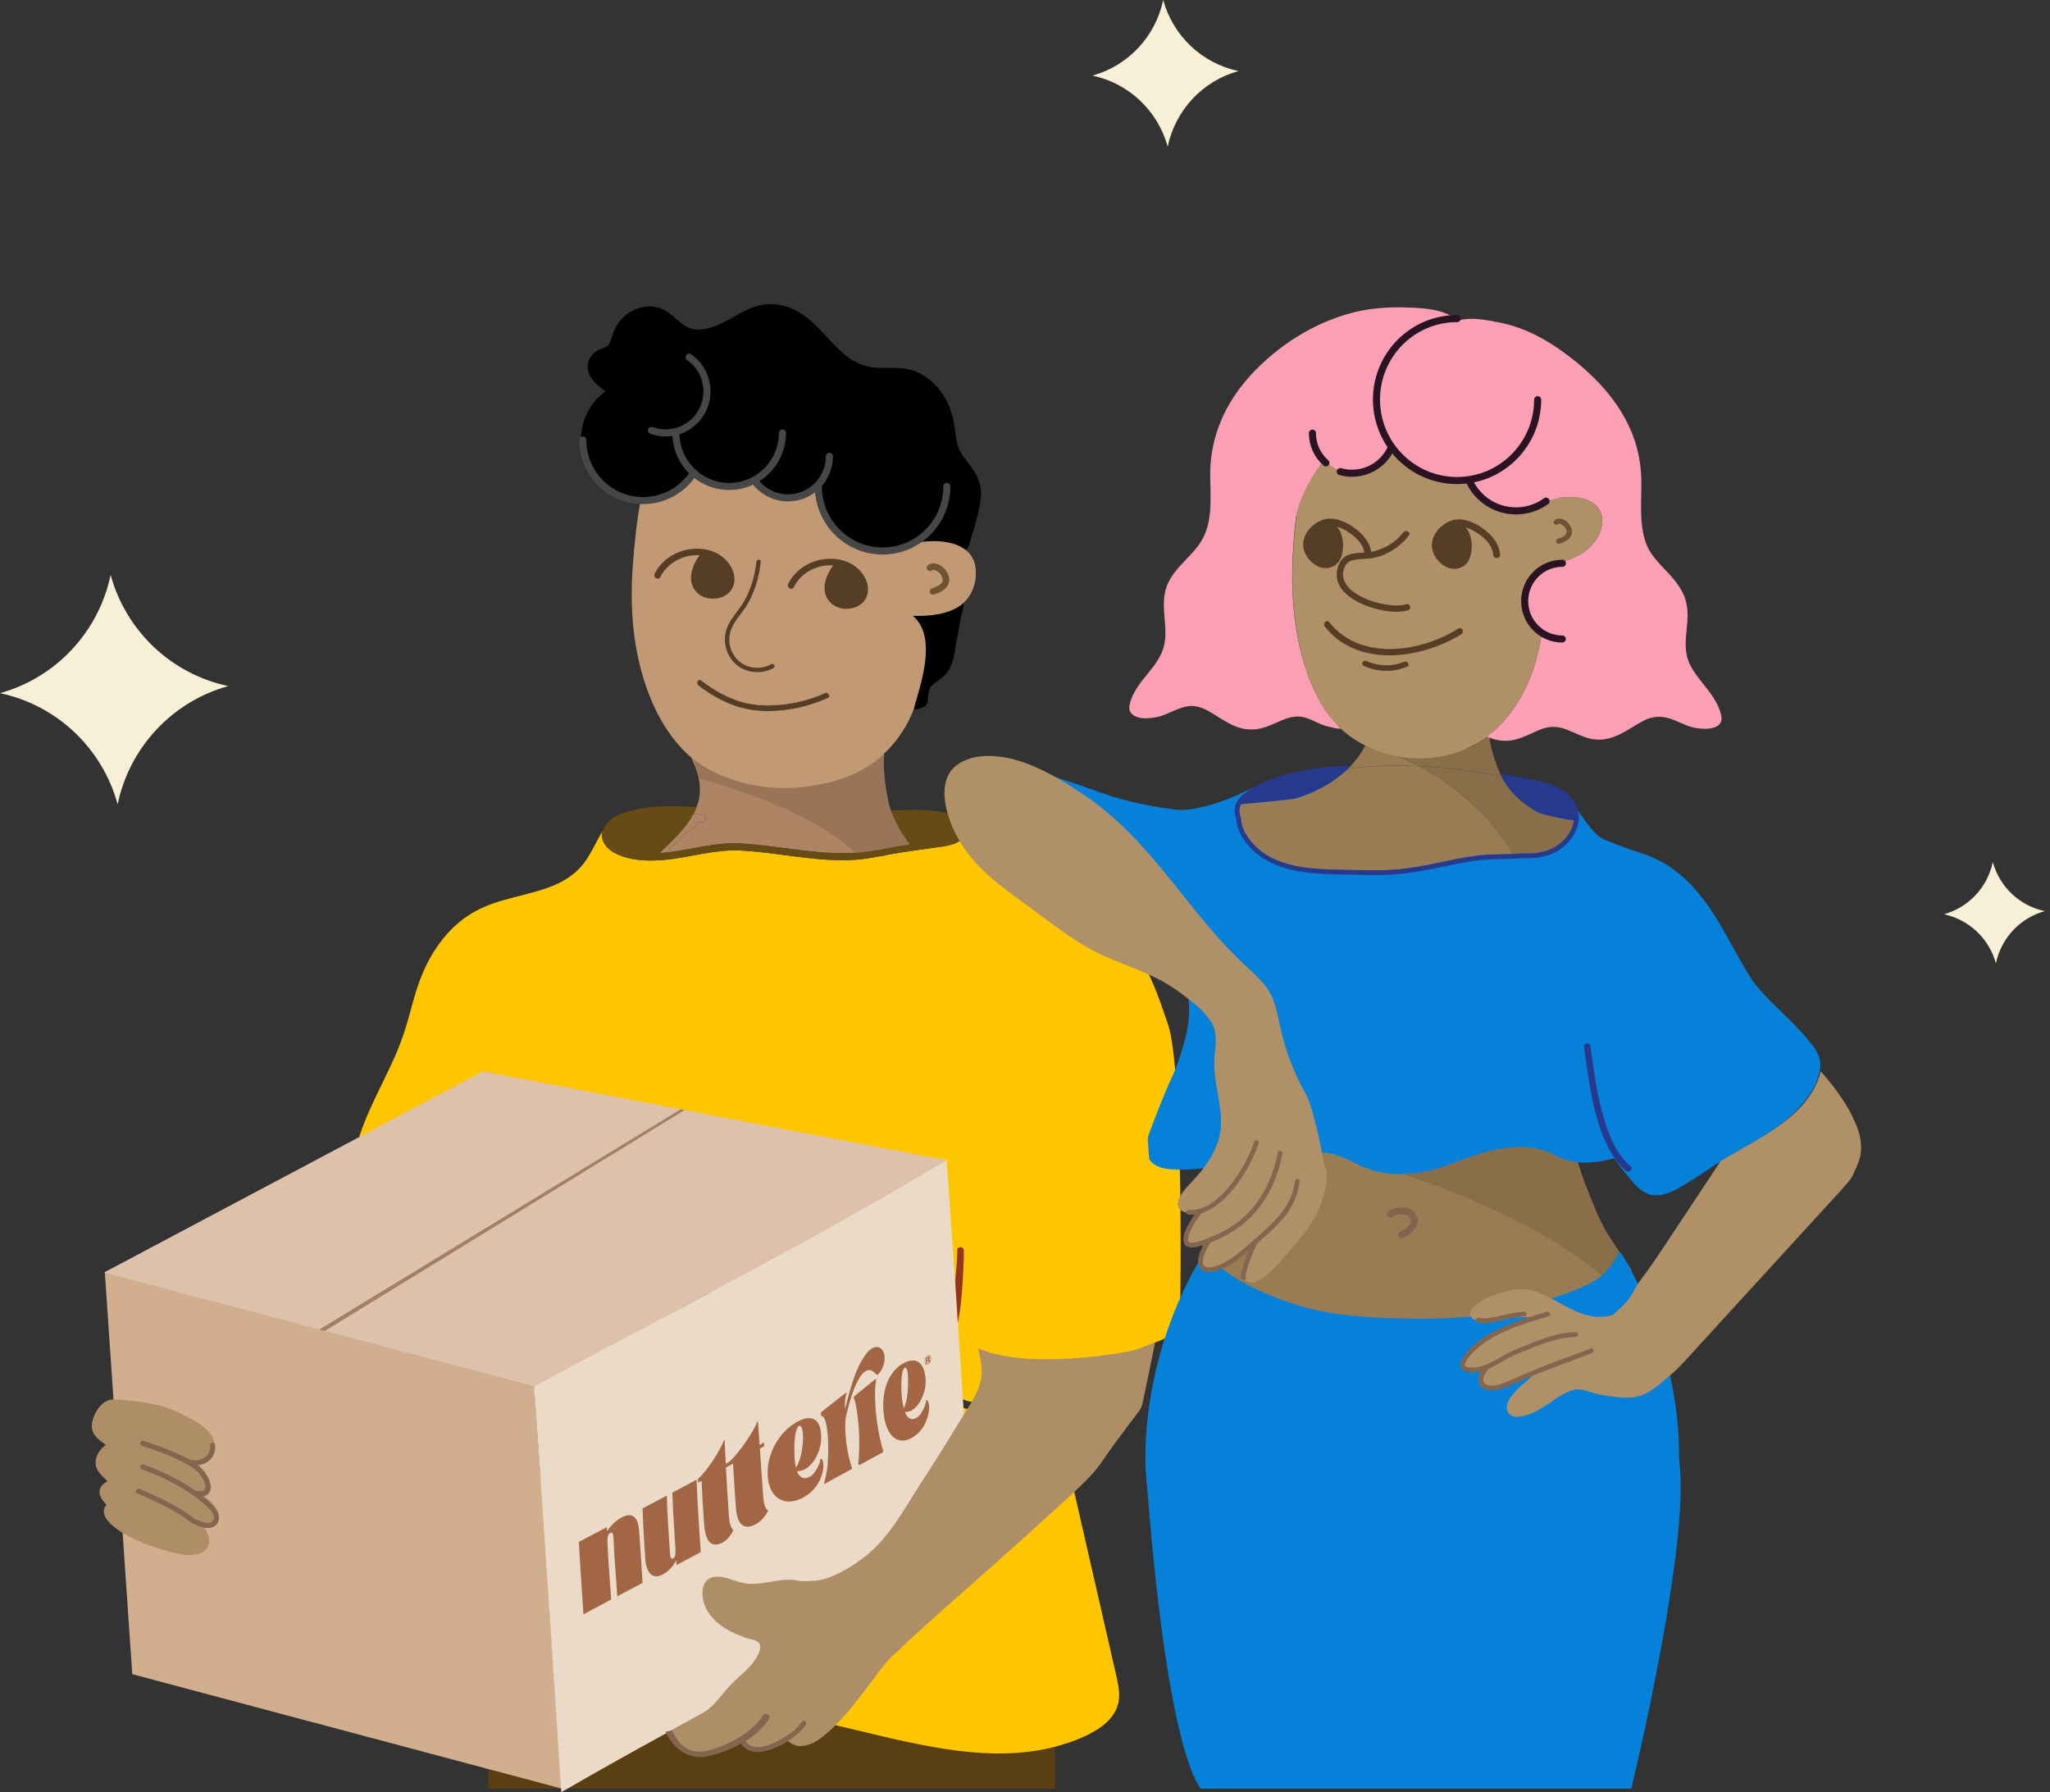 <svg xmlns="http://www.w3.org/2000/svg" fill="none" viewBox="0 0 278 243" height="243" width="278">
<rect x="0" y="0" width="278" height="243" fill="#333333" stroke="none"/>
<g clip-path="url(#clip0_9506_7704)">
<path fill="#5A3F12" d="M143.062 203.589H66.221V242.514H143.062V203.589Z"></path>
<path fill="#FFC600" d="M151.3 226.852C151.02 225.628 150.741 224.401 150.459 223.177C149.888 220.681 149.318 218.185 148.746 215.692C147.605 210.701 146.462 205.712 145.322 200.72C145.043 199.496 144.763 198.269 144.481 197.045C144.456 196.936 144.403 196.857 144.342 196.795C143.674 195.038 141.818 193.732 140.195 193.025C137.626 191.905 134.796 191.829 132.091 191.245C129.291 190.644 126.583 189.656 123.682 189.709C120.751 189.763 117.831 190.484 114.955 191.004C109.053 192.07 103.138 193.059 97.23 194.081C91.454 195.08 85.667 196.169 80.047 197.862C77.214 198.716 74.416 199.752 71.798 201.147C70.518 201.829 69.236 202.587 68.101 203.499C67.176 204.243 66.338 205.254 66.36 206.489C66.134 206.773 66.159 207.27 66.615 207.391C70.216 208.345 72.226 211.866 73.48 215.131C74.791 218.544 75.517 222.233 77.583 225.313C78.594 226.818 79.91 228.115 81.542 228.921C83.445 229.858 85.564 230.145 87.648 230.361C92.603 230.878 97.577 231.234 102.517 231.888C107.231 232.511 111.848 233.545 116.467 234.659C120.905 235.729 125.351 236.807 129.883 237.377C134.198 237.919 138.63 237.961 142.872 236.885C144.853 236.383 146.876 235.67 148.631 234.606C150.221 233.643 151.568 232.239 151.747 230.305C151.856 229.143 151.551 227.977 151.294 226.854L151.3 226.852Z"></path>
<path fill="#997C53" d="M221.156 172.067C220.125 170.459 218.99 168.92 217.995 167.289C217.093 165.807 216.439 164.246 215.793 162.64C215.187 161.13 214.583 159.614 214.108 158.056C213.658 156.573 213.289 155.024 213.396 153.463C213.577 153.258 213.608 152.929 213.295 152.778C209.137 150.782 204.585 150.032 200.063 149.383C195.198 148.684 190.322 147.94 185.426 147.516C183.171 147.323 180.913 147.345 178.72 147.974C176.858 148.507 175.098 149.4 173.527 150.529C170.129 152.974 167.659 156.441 165.941 160.234C165.06 162.174 164.359 164.19 163.775 166.236C163.434 167.441 163.132 168.654 162.87 169.878C162.632 170.981 162.325 172.146 162.372 173.283C162.462 175.431 164.242 176.725 165.882 177.803C167.676 178.982 169.638 179.889 171.65 180.616C175.866 182.141 180.357 183.002 184.803 183.496C189.324 183.999 193.899 184.033 198.426 183.589C202.919 183.148 207.371 182.25 211.671 180.863C215.167 179.737 220.169 178.249 220.614 173.884C220.653 173.494 220.633 173.106 220.569 172.727C220.935 172.873 221.424 172.483 221.156 172.067Z"></path>
<path fill="#AD8564" d="M119.834 116.062C119.91 116.023 119.988 115.989 120.064 115.953C119.767 116.009 119.474 116.062 119.178 116.115C119.396 116.099 119.616 116.082 119.834 116.059V116.062Z"></path>
<path fill="#AD8564" d="M90.765 114.925C90.936 114.852 91.109 114.737 91.274 114.608C91.788 114.276 92.218 113.841 92.548 113.336C92.643 113.224 92.735 113.109 92.816 112.991C93.414 112.749 93.962 112.412 94.331 111.876C94.507 111.798 94.608 111.632 94.621 111.461C94.856 111.525 95.099 111.55 95.384 111.449C95.801 111.303 95.854 110.672 95.384 110.545C95.189 110.492 94.99 110.456 94.792 110.408C94.75 110.413 94.711 110.425 94.663 110.419C94.479 110.394 94.261 110.374 94.021 110.354C93.755 110.849 93.451 111.323 93.112 111.769C92.034 113.196 90.726 114.42 89.443 115.666C89.955 115.635 90.466 115.588 90.975 115.523C90.888 115.355 90.818 115.155 90.762 114.931L90.765 114.925Z"></path>
<path fill="#FFC600" d="M160.087 178.328C160.076 178.238 160.04 178.168 159.998 178.106C160.009 178.064 160.023 178.025 160.023 177.977C160.115 173.679 160.121 169.339 160.093 165.024C160.059 159.838 159.945 154.661 159.676 149.482C159.567 147.337 159.416 145.2 159.159 143.061C158.981 141.584 158.807 140.082 158.315 138.659C157.206 135.45 156.18 132.272 154.25 129.425C152.578 126.958 150.407 124.995 147.691 123.757C144.603 122.351 141.214 121.921 138.156 120.464C136.67 119.757 135.208 118.788 134.121 117.609C133.073 116.475 132.503 115.2 131.802 113.928L131.344 113.097C131.221 112.873 131.095 112.654 130.969 112.446C130.978 112.603 130.969 112.763 130.933 112.926C130.74 113.771 129.949 114.22 129.186 114.473C128.287 114.771 127.322 114.841 126.389 114.976C125.587 115.091 124.782 115.203 123.98 115.318C123.033 115.453 122.088 115.596 121.144 115.756C120.783 115.818 120.423 115.885 120.065 115.953C119.99 115.989 119.912 116.023 119.836 116.062C119.618 116.084 119.397 116.099 119.179 116.118C118.143 116.312 117.106 116.492 116.047 116.565C114.289 116.688 112.523 116.615 110.768 116.455C107.312 116.143 103.886 115.495 100.415 115.318C96.992 115.144 93.742 116.205 90.369 116.565C89.749 116.629 89.092 116.671 88.421 116.677C86.622 116.691 84.733 116.435 83.237 115.59C82.24 115.029 81.421 114.029 81.684 112.819C81.698 112.76 81.72 112.704 81.737 112.645C80.946 113.945 80.334 115.349 79.487 116.615C78.395 118.249 76.838 119.338 75.039 120.077C71.579 121.494 67.72 121.753 64.414 123.578C61.321 125.284 59.071 128.142 57.599 131.318C56.691 133.277 56.126 135.346 55.57 137.427C55.019 139.484 54.349 141.469 53.48 143.415C51.591 147.643 49.165 151.694 48.134 156.253C48.078 156.506 48.212 156.688 48.394 156.778C49.095 157.969 50.288 158.662 51.532 159.19C53.161 159.88 54.838 160.478 56.498 161.093C59.968 162.382 63.464 163.611 66.98 164.777C73.941 167.087 80.98 169.153 88.08 170.973C95.184 172.792 102.349 174.364 109.558 175.686C115.728 176.815 123.665 177.736 126.878 184.038C127.658 185.568 128.013 187.337 129.175 188.654C130.251 189.872 131.905 190.507 133.425 189.735C134.898 188.985 136.1 187.424 136.994 186.068C137.81 184.83 138.433 183.466 138.852 182.042C141.971 182.884 145.215 183.306 148.392 183.235C149.873 183.202 151.355 183.075 152.822 182.87C154.495 182.635 156.2 182.292 157.74 181.568C159.014 180.967 160.286 179.889 160.084 178.328H160.087Z"></path>
<path fill="#AD8564" d="M121.668 112.053C121.464 111.674 121.26 111.25 121.067 110.812C121.025 110.717 120.98 110.624 120.938 110.526C120.852 110.318 120.768 110.105 120.69 109.891C120.075 108.204 119.256 102.833 120.069 101.323C120.343 100.812 121.003 98.356 120.69 98.793C117.722 96.677 113.368 101.444 109.819 100.93C106.284 100.419 102.638 100.242 99.142 101.101C97.538 101.494 95.037 100.458 94.185 102.036C94.176 102.053 93.042 100.84 93.603 102.174C93.511 102.272 94.277 103.925 94.341 104.1C94.838 105.47 95.087 106.927 94.78 108.37C94.702 108.74 94.587 109.1 94.45 109.45C94.344 109.72 94.227 109.984 94.095 110.239C94.076 110.276 94.05 110.312 94.031 110.349C94.271 110.369 94.489 110.388 94.674 110.413C94.724 110.419 94.76 110.411 94.802 110.402C95.001 110.447 95.199 110.486 95.395 110.54C95.864 110.666 95.811 111.298 95.395 111.444C95.109 111.545 94.866 111.52 94.632 111.455C94.618 111.626 94.514 111.792 94.341 111.871C93.972 112.407 93.424 112.744 92.826 112.985C92.743 113.106 92.653 113.221 92.558 113.33C92.226 113.836 91.795 114.274 91.284 114.602C91.122 114.734 90.949 114.846 90.775 114.919C90.834 115.147 90.904 115.346 90.988 115.512C92.215 115.355 93.439 115.119 94.674 114.889C96.174 114.611 97.692 114.366 99.22 114.344C100.796 114.321 102.381 114.501 103.943 114.684C107.025 115.043 110.093 115.562 113.201 115.663C114.768 115.714 116.35 115.663 117.901 115.408C119.536 115.141 121.156 114.787 122.797 114.543C122.883 114.529 122.967 114.518 123.054 114.507C123.124 114.495 123.196 114.487 123.266 114.476C122.663 113.718 122.129 112.901 121.673 112.047L121.668 112.053Z"></path>
<path fill="#674B14" d="M130.213 111.023C129.554 110.495 128.685 110.267 127.869 110.116C126.765 109.911 125.636 109.843 124.516 109.818C123.239 109.79 121.961 109.855 120.687 109.894C120.765 110.11 120.849 110.321 120.936 110.529C120.978 110.627 121.023 110.719 121.064 110.815C121.26 111.256 121.461 111.677 121.665 112.056C122.124 112.909 122.654 113.726 123.258 114.484C123.188 114.495 123.116 114.504 123.046 114.515C122.959 114.529 122.875 114.54 122.789 114.552C121.148 114.796 119.53 115.15 117.893 115.416C116.342 115.669 114.76 115.722 113.193 115.672C110.088 115.571 107.017 115.051 103.935 114.692C102.373 114.509 100.785 114.33 99.212 114.352C97.683 114.372 96.166 114.616 94.665 114.897C93.43 115.127 92.209 115.363 90.98 115.52C90.471 115.585 89.96 115.632 89.448 115.663C90.728 114.417 92.039 113.196 93.117 111.769C93.453 111.32 93.76 110.843 94.023 110.349C94.045 110.315 94.067 110.276 94.09 110.242C94.218 109.984 94.341 109.72 94.442 109.45C92.863 109.282 89.479 109.26 88.087 109.45C86.673 109.641 85.178 109.911 83.865 110.495C82.954 110.899 82.04 111.651 81.744 112.648C81.722 112.704 81.699 112.76 81.688 112.822C81.425 114.029 82.247 115.026 83.239 115.587C84.734 116.435 86.623 116.694 88.425 116.677C89.093 116.671 89.75 116.632 90.371 116.564C93.743 116.205 96.993 115.144 100.416 115.318C103.887 115.495 107.31 116.141 110.77 116.455C112.525 116.615 114.288 116.688 116.048 116.564C117.105 116.491 118.144 116.312 119.181 116.118C119.477 116.062 119.771 116.009 120.067 115.955C120.425 115.888 120.785 115.821 121.145 115.759C122.09 115.599 123.035 115.458 123.982 115.321C124.784 115.206 125.589 115.093 126.391 114.978C127.324 114.844 128.288 114.773 129.188 114.476C129.948 114.223 130.742 113.774 130.934 112.929C130.971 112.766 130.979 112.606 130.971 112.449C130.94 111.893 130.652 111.376 130.213 111.023ZM120.469 115.621C120.522 115.571 120.595 115.531 120.69 115.514C120.592 115.531 120.52 115.571 120.469 115.621Z"></path>
<path fill="#0681DA" d="M223.495 177.093C222.47 174.631 221.268 172.244 219.888 169.965C219.779 169.785 219.611 169.732 219.452 169.751C219.094 169.473 217.551 170.58 217.834 171.04C219.681 174.052 206.368 177.261 204.105 177.761C199.362 178.808 194.372 178.892 189.537 178.755C185.234 178.631 180.788 178.362 176.633 177.157C174.227 176.461 171.86 175.557 169.624 174.423C167.609 173.398 165.351 172.126 164.105 170.161C164.088 170.133 164.069 170.111 164.049 170.088C163.946 169.757 163.429 169.58 163.191 169.97C160.162 174.97 157.952 180.473 156.664 186.178C155.305 192.188 154.777 198.651 156.082 204.718C156.331 205.875 156.638 207.012 157.049 208.118C157.468 209.308 157.6 210.63 158.399 211.658C159.131 212.601 160.727 212.725 161.808 212.994C163.23 213.348 164.664 213.654 166.103 213.937C171.871 215.083 177.72 215.782 183.585 216.158C189.501 216.537 195.431 216.585 201.355 216.43C204.345 216.352 207.335 216.24 210.319 216.054C213.164 215.88 216.014 215.602 218.803 214.985C220.234 214.667 221.771 214.325 223.023 213.522C224.004 212.893 224.753 211.975 225.258 210.928C226.34 208.69 226.499 206.147 227.337 203.825C227.393 203.671 227.363 203.542 227.29 203.443C228.528 194.566 226.921 185.319 223.495 177.096V177.093Z"></path>
<path fill="#C19A75" d="M92.884 224.66C92.863 224.637 92.85 224.627 92.884 224.66Z"></path>
<path fill="#84644E" d="M188.795 164.996C188.879 164.951 188.963 164.911 189.049 164.872C189.128 164.835 189.052 164.872 189.038 164.878C189.061 164.869 189.083 164.858 189.105 164.85C189.164 164.827 189.22 164.807 189.279 164.788C189.374 164.757 189.469 164.729 189.566 164.706C189.614 164.695 189.664 164.684 189.714 164.675C189.74 164.67 189.765 164.667 189.787 164.661C189.801 164.661 189.907 164.645 189.837 164.653C189.776 164.661 189.924 164.645 189.944 164.645C189.994 164.642 190.041 164.639 190.092 164.639C190.148 164.639 190.201 164.639 190.257 164.642C190.282 164.642 190.304 164.645 190.329 164.647C190.343 164.647 190.447 164.664 190.374 164.65C190.307 164.639 190.385 164.65 190.399 164.656C190.421 164.661 190.447 164.664 190.469 164.67C190.514 164.681 190.561 164.692 190.606 164.706C190.628 164.715 190.651 164.72 190.673 164.729C190.687 164.734 190.757 164.762 190.698 164.737C190.639 164.712 190.709 164.743 190.723 164.751C190.748 164.765 190.776 164.779 190.801 164.793C190.843 164.816 190.883 164.844 190.922 164.869C190.991 164.917 190.922 164.872 190.913 164.861C190.93 164.878 190.95 164.892 190.969 164.908C191.005 164.942 191.036 164.979 191.073 165.015C191.131 165.074 191.084 165.026 191.073 165.01C191.098 165.04 191.12 165.074 191.14 165.108C191.17 165.153 191.195 165.203 191.221 165.251C191.235 165.276 191.246 165.304 191.26 165.332C191.251 165.313 191.235 165.257 191.26 165.338C191.274 165.389 191.293 165.439 191.304 165.49C191.31 165.515 191.316 165.54 191.318 165.563C191.307 165.504 191.313 165.506 191.316 165.563C191.316 165.608 191.31 165.658 191.316 165.703C191.318 165.768 191.338 165.619 191.318 165.681C191.313 165.703 191.31 165.725 191.304 165.748C191.293 165.793 191.277 165.832 191.265 165.877C191.249 165.939 191.307 165.804 191.274 165.857C191.26 165.88 191.249 165.908 191.235 165.933C191.212 165.972 191.187 166.012 191.162 166.051C191.148 166.071 191.134 166.088 191.123 166.107C191.182 166.026 191.145 166.079 191.131 166.096C191.059 166.177 190.986 166.256 190.905 166.329C190.857 166.371 190.81 166.41 190.762 166.45C190.843 166.385 190.715 166.483 190.692 166.5C190.595 166.57 190.494 166.635 190.393 166.697C190.203 166.815 190.005 166.921 189.807 167.028C189.583 167.146 189.516 167.458 189.639 167.671C189.77 167.898 190.055 167.96 190.279 167.839C191.134 167.382 192.199 166.764 192.255 165.672C192.285 165.063 191.933 164.462 191.461 164.103C191.053 163.791 190.516 163.676 190.011 163.704C189.424 163.735 188.854 163.915 188.334 164.19C188.11 164.308 188.043 164.619 188.166 164.833C188.298 165.06 188.58 165.119 188.806 165.001L188.795 164.996Z"></path>
<path fill="#0681DA" d="M246.792 143.805C246.599 142.573 245.693 141.587 244.942 140.692C242.991 138.37 240.714 136.52 238.707 134.268C237.265 132.651 236.293 130.706 235.226 128.822C234.066 126.781 233.051 124.796 231.663 122.845C229.251 119.456 226.465 116.857 222.416 115.624C220.907 115.164 219.138 114.453 217.671 113.889C216.204 113.328 214.972 111.228 214.01 109.961C213.541 109.344 213.667 110.585 213.591 109.902C213.516 109.22 212.8 109.335 212.68 109.872C212.649 110.004 212.694 110.175 212.68 110.312C211.713 109.908 210.682 109.858 209.665 109.883C208.41 109.914 207.206 109.728 206.007 109.535C204.808 109.341 203.553 109.142 202.391 109.184C201.229 109.226 200.158 109.515 199.054 109.605C196.646 109.804 194.228 109.285 191.923 108.959C189.618 108.634 187.421 108.437 185.194 108.313C183.959 108.243 183.04 108.434 181.838 108.42C181.285 108.415 180.678 108.721 180.175 108.249C179.672 107.777 179.904 106.747 179.868 106.07C179.857 105.865 179.725 105.804 179.552 105.686C179.331 105.534 179.141 105.478 178.904 105.708C178.795 105.812 178.705 105.952 178.563 106.014C178.113 106.208 177.711 106.511 177.277 106.727C176.752 106.991 176.196 107.154 175.646 107.353C173.938 107.971 172.787 108.184 171.004 108.687C169.221 109.189 171.454 106.031 169.777 106.873C164.923 109.31 161.215 110.018 159.39 109.776C156.059 109.333 152.675 108.673 149.562 107.57C147.76 106.929 146.162 106.348 144.44 105.795C143.339 105.441 142.442 105.11 141.386 104.793C140.989 104.672 140.676 104.563 140.302 104.425C140.221 104.394 140.084 104.349 140.039 104.313C139.994 104.276 140.028 104.237 140.019 104.201C139.874 103.687 139.335 103.65 139.111 104.13C138.868 104.355 138.848 104.602 139.086 104.838C139.1 104.852 139.134 104.86 139.136 104.874C139.963 110.063 141.864 114.06 145.438 118.016C147.5 120.296 150.487 122.21 153.108 123.808C155.73 125.405 158.203 126.756 160.536 128.676C161.645 129.588 162.791 130.414 162.324 131.975C162.257 132.199 162.121 132.362 162.048 132.587C161.917 132.415 161.57 132.171 161.43 132.177C161.31 132.182 161.402 132.177 161.402 132.177C161.341 132.188 161.338 132.132 161.305 132.123C160.866 132.019 160.368 132.485 160.698 132.89C160.723 132.921 160.779 132.921 160.785 132.943C160.788 132.966 160.785 132.949 160.785 132.949C160.944 133.432 161.327 136.259 161.257 137.331C161.187 138.401 161.101 139.417 160.807 140.518C160.318 142.34 159.751 144.279 158.935 146.037C157.716 148.662 156.889 150.891 155.861 153.617C155.397 154.849 155.123 156.301 156.003 157.387C156.702 158.252 157.817 158.463 158.879 158.544C161.701 158.755 164.457 158.266 167.22 157.693C171.56 156.798 175.693 155.675 180.133 156.354C181.48 156.559 182.601 157.115 183.794 157.721C185.356 158.516 186.932 159.01 188.69 159.142C190.448 159.274 192.183 159.122 193.902 158.741C195.785 158.322 197.481 157.522 199.312 156.905C201.326 156.222 203.333 155.658 205.49 155.54C206.971 155.459 208.441 155.627 209.83 156.175C210.688 156.511 211.445 157.008 212.334 157.272C213.544 157.629 214.762 157.705 216.014 157.59C216.967 157.502 217.875 157.292 218.8 157.081C218.833 157.073 218.853 157.053 218.878 157.042C219.507 157.87 220.057 158.656 220.748 159.468C221.874 160.793 223.008 162.275 224.945 162.051C226.722 161.843 228.239 160.734 229.721 159.819C231.051 158.996 232.238 158.112 233.577 157.32C235.063 156.441 236.505 155.68 238.012 154.748C240.982 152.907 243.746 151.023 245.677 147.968C246.42 146.792 247.024 145.234 246.797 143.805H246.792Z"></path>
<path fill="#B09067" d="M251.928 153.075C250.933 150.341 249.279 148.047 247.432 145.852C247.261 145.65 247.082 145.453 246.909 145.254C246.705 146.197 246.261 147.143 245.839 147.876C244.112 150.869 241.046 152.895 238.157 154.63C236.564 155.585 234.929 156.472 233.334 157.424C232.015 159.448 230.712 161.399 229.391 163.384C228.027 165.433 226.688 167.446 225.336 169.493C224.679 170.49 224.009 171.467 223.316 172.435C222.835 173.106 222.301 173.743 221.879 174.454C221.552 175.001 221.273 175.577 220.896 176.09C220.253 176.966 219.445 177.66 218.618 178.325C214.547 179.372 211.872 176.413 208.287 175.125C206.124 174.35 204.218 175.012 202.184 175.776C201.265 176.121 200.161 176.708 199.591 177.489C199.021 178.269 199.574 178.923 200.387 179.128C201.838 179.493 203.162 179.041 204.64 178.763C205.618 178.581 206.585 178.499 207.535 178.656C204.624 179.591 201.871 180.633 199.524 182.786C198.996 183.272 198.392 184.061 198.37 184.785C198.347 185.509 198.959 185.863 199.596 185.905C200.03 185.933 200.438 185.905 200.832 185.835C200.572 186.444 200.535 187.124 201.022 187.651C201.958 188.662 203.539 188.174 204.615 187.75C205.817 187.278 206.923 186.767 208.05 186.273C207.854 186.464 207.661 186.655 207.466 186.84C206.789 187.477 206.013 188.067 205.412 188.749C204.811 189.431 204.143 190.246 204.369 191.161C204.646 192.278 205.822 192.2 206.7 191.967C207.899 191.646 208.885 191.065 209.894 190.392C210.517 189.976 211.054 189.547 211.73 189.176C212.406 188.808 213.177 188.379 213.974 188.376C214.77 188.373 215.48 188.721 216.218 188.906C216.953 189.089 217.607 189.229 218.353 189.319C219.708 189.479 220.91 189.678 222.301 189.288C223.693 188.898 224.922 187.803 226.035 186.863C226.605 186.383 227.191 185.877 227.692 185.377C228.192 184.878 228.619 184.389 229.078 183.892C231.02 181.776 232.954 179.645 234.885 177.531C239.493 172.483 244.106 167.46 248.717 162.421C249.348 161.73 249.983 161.054 250.584 160.338C250.986 159.861 251.21 159.496 251.469 158.873C251.729 158.249 252.135 157.5 252.269 156.761C252.492 155.529 252.364 154.26 251.931 153.07L251.928 153.075Z"></path>
<path fill="#FFC600" d="M153.88 143.867L154.696 156.074L156.809 178.429L152.824 182.87C152.824 182.87 134.221 186.731 128.596 180.992L125.539 149.274L153.88 143.867Z"></path>
<path fill="#C19A75" d="M131.936 77.581C132.034 76.853 131.833 76.418 131.481 75.795C130.891 74.748 130.405 74.285 129.318 74.054C128.069 73.793 127.13 73.821 125.914 74.22C124.855 71.368 123.771 68.521 122.648 65.694C121.795 63.555 120.938 61.41 119.962 59.321C119.68 58.72 119.409 58.066 119.021 57.524C118.694 57.072 118.168 56.828 117.66 56.64C116.031 56.033 114.189 55.899 112.473 55.767C110.062 55.581 107.639 55.548 105.225 55.579C102.802 55.61 100.379 55.708 97.962 55.89C96.21 56.025 94.433 56.166 92.711 56.528C92.18 56.64 91.655 56.778 91.21 57.1C90.364 57.718 89.813 58.698 89.377 59.63C86.996 64.694 86.239 71.022 85.823 76.553C85.37 82.53 85.851 88.65 88.056 94.265C89.444 97.808 91.56 101.157 94.623 103.4C101.064 108.111 111.764 108.03 118.277 103.493C120.697 101.809 122.514 99.431 123.69 96.733C124.651 94.532 125.163 92.213 125.588 89.86C126.001 87.569 126.373 85.27 126.663 82.962C126.68 82.83 126.697 82.698 126.714 82.567C126.848 82.589 126.979 82.606 127.119 82.617C128.077 82.698 129.022 82.524 129.863 82.134C130.251 81.994 130.19 81.494 130.548 81.334C131.14 81.07 131.157 80.531 131.551 80.006C131.998 79.411 131.54 79.534 131.665 78.816C131.713 78.549 132.14 77.651 131.939 77.581H131.936Z"></path>
<path fill="black" d="M132.497 64.616C131.93 63.339 130.862 62.418 130.22 61.194C129.569 59.953 129.577 58.344 129.3 56.985C128.725 54.164 126.953 51.542 124.248 50.402C122.664 49.734 120.967 49.919 119.293 49.883C117.787 49.849 116.457 49.436 115.219 48.58C113.202 47.185 111.796 45.09 109.954 43.49C108.074 41.859 105.704 40.848 103.195 41.368C100.805 41.862 98.922 43.566 96.639 44.332C95.477 44.722 94.18 44.911 93.07 44.279C92.081 43.717 91.341 42.808 90.377 42.207C87.948 40.691 84.872 41.926 83.528 44.307C83.189 44.905 83.041 45.562 82.804 46.202C82.698 46.488 82.564 46.789 82.309 46.971C82.044 47.159 81.683 47.227 81.384 47.345C80.283 47.785 79.506 48.948 79.733 50.158C79.945 51.281 80.881 52.14 81.75 52.794C82.116 53.069 82.538 53.282 82.89 53.572C83.05 53.703 83.162 53.88 83.167 53.965C83.192 54.318 82.77 54.773 82.485 55.087C82.013 55.607 81.516 56.101 81.091 56.665C80.088 57.993 79.847 59.543 80.728 61.017C82.038 63.209 84.584 64.866 87.177 64.565C89.6 64.282 91.64 62.766 93.713 61.606C94.781 61.008 95.862 60.548 97.078 60.349C97.829 60.225 98.629 60.197 99.372 60.382C100.071 60.556 100.632 60.955 101.158 61.438C102.015 62.227 102.731 63.181 103.748 63.785C104.978 64.515 106.456 64.546 107.847 64.509C111.036 64.428 114.423 63.56 117.525 64.678C119.042 65.225 120.216 66.309 121.227 67.538C122.015 68.496 122.289 69.596 122.529 70.798C122.745 71.865 122.859 72.971 123.183 74.012C123.306 74.414 123.801 74.391 123.988 74.133C125.053 73.925 126.129 73.813 127.216 73.816C127.775 73.816 128.336 73.844 128.892 73.9C129.166 73.928 129.437 73.962 129.708 74.004C129.834 74.024 130.097 74.158 130.27 74.229C130.292 74.268 130.482 74.366 130.513 74.394C130.686 74.672 131.212 74.532 131.337 74.116C132.005 71.91 132.81 69.616 133.025 67.305C133.117 66.326 132.897 65.503 132.503 64.619L132.497 64.616Z"></path>
<path fill="#563D26" d="M116.07 76.865C114.739 75.84 113.001 75.573 111.383 75.876C109.494 76.225 107.742 77.412 106.89 79.161C106.638 79.672 107.404 80.121 107.653 79.608C108.617 77.645 110.838 76.511 112.982 76.654C111.858 78.176 111.14 80.427 112.775 81.853C114.041 82.957 116.486 82.738 117.366 81.222C118.246 79.711 117.321 77.828 116.07 76.868V76.865ZM114.066 76.696C114.046 76.736 114.027 76.766 113.996 76.8C113.991 76.806 113.982 76.814 113.982 76.82C113.943 76.806 113.904 76.794 113.868 76.794C113.932 76.755 113.996 76.724 114.066 76.699V76.696Z"></path>
<path fill="#563D26" d="M114.068 76.696C114.048 76.736 114.028 76.766 113.998 76.8C113.992 76.806 113.984 76.814 113.984 76.82C113.945 76.806 113.905 76.794 113.869 76.794C113.933 76.755 113.998 76.724 114.068 76.699V76.696Z"></path>
<path fill="#563D26" d="M99.259 79.852C98.379 81.368 95.933 81.587 94.668 80.484C93.03 79.057 93.748 76.806 94.874 75.284C92.737 75.141 90.507 76.278 89.546 78.237C89.294 78.754 88.531 78.302 88.783 77.785C89.638 76.045 91.39 74.857 93.276 74.509C94.894 74.206 96.635 74.47 97.962 75.498C99.214 76.458 100.139 78.341 99.259 79.852Z"></path>
<path fill="#563D26" d="M104.138 96.447C103.814 96.447 103.49 96.438 103.174 96.419C100.285 96.25 97.51 95.119 94.687 92.954C94.5 92.811 94.489 92.598 94.539 92.443C94.598 92.269 94.735 92.154 94.88 92.154C94.953 92.154 95.026 92.182 95.095 92.236C97.837 94.338 100.477 95.436 103.169 95.59C103.479 95.607 103.8 95.618 104.119 95.618C106.737 95.618 109.481 95.026 111.848 93.954C111.909 93.926 111.971 93.912 112.03 93.912C112.256 93.912 112.432 94.1 112.471 94.282C112.507 94.451 112.432 94.588 112.267 94.664C109.735 95.812 106.846 96.447 104.133 96.447H104.138Z"></path>
<path fill="#C19A75" d="M94.881 92.188C94.945 92.188 95.012 92.213 95.076 92.263C97.823 94.369 100.469 95.47 103.169 95.627C103.479 95.644 103.8 95.655 104.122 95.655C106.746 95.655 109.495 95.062 111.865 93.987C111.921 93.962 111.977 93.948 112.036 93.948C112.245 93.948 112.41 94.122 112.446 94.293C112.48 94.445 112.413 94.571 112.262 94.639C109.736 95.787 106.852 96.418 104.141 96.418C103.817 96.418 103.493 96.41 103.18 96.39C100.296 96.222 97.527 95.093 94.71 92.932C94.537 92.8 94.526 92.6 94.573 92.457C94.626 92.297 94.752 92.191 94.883 92.191M94.883 92.126C94.537 92.126 94.302 92.701 94.671 92.982C97.172 94.9 99.989 96.27 103.174 96.452C103.493 96.472 103.817 96.48 104.141 96.48C106.902 96.48 109.811 95.82 112.287 94.695C112.74 94.49 112.458 93.881 112.036 93.881C111.971 93.881 111.907 93.895 111.84 93.925C109.501 94.987 106.735 95.588 104.125 95.588C103.806 95.588 103.49 95.579 103.177 95.559C100.148 95.382 97.491 94.026 95.121 92.21C95.04 92.148 94.962 92.123 94.886 92.123L94.883 92.126Z"></path>
<path fill="#E59FB2" d="M174.707 96.705C175.098 96.534 175.489 96.365 175.886 96.219C175.489 96.368 175.098 96.536 174.707 96.705Z"></path>
<path fill="#563D26" d="M113.562 76.581C113.602 76.581 113.641 76.595 113.677 76.606C113.677 76.601 113.683 76.592 113.691 76.587C113.722 76.556 113.741 76.522 113.761 76.483C113.691 76.508 113.627 76.542 113.562 76.578V76.581Z"></path>
<path fill="black" d="M130.251 81.357C129.866 81.368 128.935 82.513 128.552 82.575C128.027 82.656 127.499 82.721 126.971 82.772C126.007 82.861 125.037 82.895 124.07 82.884C123.791 82.749 123.134 83.033 123.452 83.249C127.683 86.118 124.291 94.189 123.944 96.115C123.888 96.418 125.232 95.921 125.442 95.748C126.143 95.158 125.629 93.836 126.219 93.139C126.73 92.536 127.957 91.873 128.418 91.23C129.43 89.821 129.43 88.339 129.776 86.632C129.963 85.705 130.109 84.77 130.268 83.841C130.369 83.266 131.134 81.334 130.251 81.359V81.357Z"></path>
<path fill="#C19A75" d="M122.546 75.045C123.48 74.588 124.55 74.405 125.556 74.313C126.771 74.2 128.037 74.228 129.217 74.613C130.178 74.925 131.173 75.545 131.463 76.724C131.933 78.628 131.03 80.618 129.563 81.525C127.708 82.67 125.357 82.662 123.306 82.597C122.806 82.581 122.806 83.473 123.306 83.487C125.405 83.555 127.677 83.499 129.622 82.482C131.388 81.559 132.447 79.596 132.33 77.364C132.151 73.931 128.655 73.291 126.257 73.375C124.877 73.425 123.429 73.647 122.149 74.276C121.691 74.501 122.085 75.27 122.541 75.045H122.546Z"></path>
<path fill="#8A6D49" d="M219.569 169.763C219.015 168.948 218.465 168.131 217.953 167.289C217.051 165.807 216.397 164.246 215.751 162.64C215.145 161.13 214.541 159.614 214.066 158.056C214.019 157.898 213.974 157.741 213.927 157.584C213.376 157.528 212.831 157.432 212.286 157.272C211.398 157.008 210.643 156.514 209.782 156.175C208.391 155.627 206.921 155.459 205.443 155.54C203.285 155.658 201.279 156.222 199.264 156.905C197.434 157.525 195.74 158.322 193.854 158.741C192.672 159.002 191.479 159.148 190.277 159.176C199.471 162.334 210.283 166.964 217.177 172.946C217.177 172.946 218.797 171.585 219.566 169.76L219.569 169.763Z"></path>
<path fill="black" d="M86.944 67.875C91.457 67.875 95.115 64.2 95.115 59.666C95.115 55.133 91.457 51.458 86.944 51.458C82.432 51.458 78.773 55.133 78.773 59.666C78.773 64.2 82.432 67.875 86.944 67.875Z"></path>
<path fill="black" d="M106.601 67.505C109.7 67.505 112.213 64.981 112.213 61.867C112.213 58.754 109.7 56.23 106.601 56.23C103.502 56.23 100.99 58.754 100.99 61.867C100.99 64.981 103.502 67.505 106.601 67.505Z"></path>
<path fill="black" d="M119.428 74.709C124.24 74.709 128.141 70.789 128.141 65.955C128.141 61.12 124.24 57.201 119.428 57.201C114.616 57.201 110.715 61.12 110.715 65.955C110.715 70.789 114.616 74.709 119.428 74.709Z"></path>
<path stroke-linecap="round" stroke-miterlimit="10" stroke-width="0.96" stroke="#474747" d="M94.788 62.724C93.581 65.742 90.641 67.875 87.204 67.875C82.691 67.875 79.033 64.2 79.033 59.666"></path>
<path stroke-linecap="round" stroke-miterlimit="10" stroke-width="0.96" stroke="#474747" d="M112.474 61.867C112.474 64.981 109.961 67.505 106.862 67.505C104.258 67.505 102.067 65.719 101.436 63.302"></path>
<path stroke-linecap="round" stroke-miterlimit="10" stroke-width="0.96" stroke="#474747" d="M110.975 65.955C110.975 70.789 114.876 74.709 119.688 74.709C124.5 74.709 128.401 70.789 128.401 65.955"></path>
<path fill="black" d="M98.43 65.876C102.333 65.876 105.497 62.698 105.497 58.776C105.497 54.855 102.333 51.676 98.43 51.676C94.527 51.676 91.363 54.855 91.363 58.776C91.363 62.698 94.527 65.876 98.43 65.876Z"></path>
<path stroke-linecap="round" stroke-miterlimit="10" stroke-width="0.96" stroke="#474747" d="M106.107 58.698C106.107 62.707 102.874 65.955 98.884 65.955C94.893 65.955 91.66 62.707 91.66 58.698"></path>
<path fill="#563D26" d="M102.574 76.16C102.417 77.704 102.015 79.243 101.361 80.649C101.04 81.337 100.648 81.98 100.199 82.592C99.779 83.159 99.332 83.706 98.977 84.318C98.326 85.433 98.117 86.716 98.48 87.968C98.826 89.156 99.645 90.189 100.771 90.711C102.076 91.317 103.63 91.286 104.89 90.576C105.226 90.388 104.924 89.871 104.589 90.059C103.552 90.644 102.264 90.7 101.168 90.239C100.104 89.793 99.338 88.85 99.033 87.741C98.698 86.514 99.005 85.349 99.684 84.307C100.048 83.748 100.472 83.235 100.858 82.696C101.258 82.137 101.604 81.539 101.892 80.913C102.582 79.414 103.001 77.805 103.166 76.163C103.205 75.781 102.61 75.784 102.571 76.163L102.574 76.16Z"></path>
<path fill="#84664E" d="M200.338 179.294C201.367 179.518 202.389 179.316 203.395 179.078C204.482 178.819 205.581 178.561 206.698 178.491C207.109 178.466 207.112 177.82 206.698 177.845C205.639 177.912 204.591 178.131 203.56 178.376C202.529 178.62 201.534 178.895 200.509 178.67C200.106 178.583 199.933 179.204 200.338 179.294Z"></path>
<path fill="#84664E" d="M209.809 177.845C207.982 178.395 206.152 178.948 204.391 179.69C202.631 180.431 200.77 181.399 199.378 182.82C199.059 183.146 198.769 183.497 198.509 183.87C198.277 184.204 198.028 184.591 198.02 185.015C198.003 185.771 198.769 186.023 199.389 186.065C201.602 186.217 203.371 184.664 205.263 183.777C205.897 183.48 206.565 183.247 207.213 182.986C207.904 182.708 208.591 182.43 209.293 182.183C210.718 181.677 212.188 181.287 213.708 181.267C214.121 181.262 214.121 180.616 213.708 180.622C211.243 180.653 208.943 181.596 206.691 182.505C205.632 182.935 204.609 183.359 203.617 183.932C202.625 184.504 201.678 185.094 200.574 185.327C200.233 185.4 199.884 185.434 199.534 185.425C199.297 185.42 198.925 185.411 198.741 185.226C198.531 185.013 198.774 184.645 198.897 184.451C199.124 184.089 199.389 183.752 199.68 183.44C200.926 182.098 202.578 181.189 204.232 180.459C206.09 179.639 208.041 179.055 209.983 178.468C210.377 178.35 210.209 177.727 209.812 177.845H209.809Z"></path>
<path fill="#84664E" d="M201.427 185.133C200.848 185.706 200.295 186.697 200.561 187.536C200.896 188.595 202.218 188.586 203.101 188.409C204.216 188.185 205.247 187.668 206.275 187.202C207.748 186.531 209.254 185.942 210.769 185.377C212.479 184.737 214.197 184.123 215.896 183.454C216.276 183.306 216.112 182.68 215.726 182.831C213.06 183.881 210.341 184.794 207.695 185.891C206.616 186.338 205.571 186.865 204.487 187.298C203.668 187.626 202.503 188.115 201.62 187.767C200.642 187.379 201.391 186.079 201.885 185.591C202.181 185.299 201.726 184.844 201.432 185.136L201.427 185.133Z"></path>
<path fill="#0681DA" d="M155.334 198.334C155.334 198.334 157.57 234.738 162.803 242.514H221.229C221.229 242.514 229.356 209.005 227.699 197.935L155.337 198.334H155.334Z"></path>
<path fill="#F8EFD7" d="M30.954 93.022C23.364 95.124 17.577 101.309 15.953 109.049C13.86 101.424 7.704 95.61 0 93.982C7.59 91.879 13.377 85.694 15.001 77.954C17.093 85.579 23.25 91.393 30.954 93.024V93.022Z"></path>
<path fill="#F8EFD7" d="M167.941 9.635C163.087 10.98 159.388 14.935 158.351 19.885C157.012 15.008 153.075 11.291 148.148 10.25C153.002 8.905 156.702 4.949 157.739 0C159.077 4.877 163.015 8.594 167.941 9.635Z"></path>
<path fill="#F8EFD7" d="M277.288 123.538C273.935 124.467 271.378 127.199 270.663 130.619C269.738 127.25 267.019 124.681 263.615 123.962C266.969 123.033 269.525 120.301 270.241 116.882C271.166 120.251 273.885 122.819 277.288 123.538Z"></path>
<path fill="#715334" d="M126.329 77.373C126.346 77.362 126.489 77.291 126.421 77.314C126.463 77.3 126.505 77.289 126.547 77.28C126.463 77.297 126.628 77.28 126.648 77.28C126.734 77.28 126.614 77.263 126.706 77.289C126.765 77.303 126.824 77.32 126.885 77.339C126.961 77.364 126.877 77.328 126.952 77.367C127.053 77.418 127.151 77.474 127.24 77.541C127.195 77.508 127.291 77.583 127.299 77.592C127.346 77.634 127.391 77.679 127.436 77.727C127.517 77.814 127.559 77.867 127.623 77.968C127.726 78.134 127.816 78.339 127.833 78.49C127.852 78.704 127.821 78.816 127.74 78.953C127.732 78.968 127.64 79.099 127.696 79.032C127.671 79.063 127.643 79.094 127.615 79.125C127.581 79.161 127.545 79.192 127.508 79.226C127.492 79.24 127.478 79.254 127.461 79.265C127.495 79.24 127.492 79.243 127.45 79.273C127.084 79.523 126.813 79.622 126.396 79.756C126.167 79.829 126.022 80.065 126.086 80.304C126.148 80.528 126.402 80.688 126.631 80.615C127.436 80.354 128.31 79.984 128.632 79.13C128.99 78.179 128.291 77.078 127.467 76.632C126.978 76.368 126.368 76.278 125.882 76.601C125.684 76.733 125.597 76.994 125.723 77.21C125.837 77.409 126.131 77.505 126.329 77.37V77.373Z"></path>
<path fill="#997C53" d="M182.856 104.184C183.002 104.178 183.147 104.173 183.292 104.167C186.319 103.782 189.392 103.721 192.43 103.875C188.551 101.876 185.494 101.306 185.058 101.233C184.561 102.174 183.924 103.047 183.178 103.833C183.172 103.853 183.016 104.018 182.854 104.181L182.856 104.184Z"></path>
<path fill="#997C53" d="M182.501 104.495C180.564 106.278 178.083 107.589 175.565 108.299C173.159 108.605 170.731 108.796 168.311 109.049C168.286 109.094 168.258 109.139 168.238 109.187C168.012 109.7 168.02 110.262 168.261 110.851L168.286 110.964C168.347 112.946 170.119 114.919 171.74 115.91C174.797 117.783 178.508 117.859 182.096 117.935L183.107 117.957C184.832 117.999 186.614 118.041 188.355 117.965C189.99 117.892 191.725 117.659 193.983 117.21C194.506 117.104 195.028 116.994 195.551 116.885C196.959 116.587 198.418 116.281 199.868 116.073C201.126 115.891 202.392 115.863 203.619 115.837C204.11 115.826 204.613 115.812 205.114 115.792C201.361 109.58 196.459 105.955 192.432 103.881C189.392 103.726 186.318 103.788 183.295 104.173C183.149 104.175 183.004 104.184 182.859 104.189C182.719 104.327 182.576 104.462 182.521 104.493C182.515 104.495 182.507 104.495 182.501 104.498V104.495Z"></path>
<path fill="#3D4AEA" d="M182.858 104.184C183.02 104.024 183.176 103.855 183.182 103.836C183.07 103.954 182.958 104.071 182.844 104.184C182.849 104.184 182.855 104.184 182.861 104.184H182.858Z"></path>
<path fill="#3D4AEA" d="M182.52 104.49C182.573 104.459 182.718 104.324 182.858 104.187C182.852 104.187 182.847 104.187 182.841 104.187C182.732 104.293 182.615 104.392 182.5 104.495C182.506 104.493 182.514 104.495 182.52 104.49Z"></path>
<path fill="#3D4AEA" d="M203.833 105.543C203.782 105.447 203.735 105.349 203.687 105.251H203.682C203.732 105.357 203.788 105.464 203.833 105.543Z"></path>
<path fill="#8A6D49" d="M185.598 99.832C185.433 100.312 185.235 100.778 185 101.225C185 101.225 185.025 101.228 185.059 101.233C185.291 100.792 185.495 100.338 185.659 99.869C185.64 99.855 185.618 99.844 185.598 99.832Z"></path>
<path fill="#8A6D49" d="M193.308 103.917C196.767 104.144 200.202 104.641 203.614 105.239C202.856 103.707 202.06 101.357 201.957 99.613C200.995 100.197 200.017 101.141 198.891 101.497C194.403 102.923 189.614 102.409 185.659 99.872C185.495 100.343 185.291 100.798 185.059 101.236C185.495 101.309 188.554 101.879 192.43 103.878C192.721 103.892 193.014 103.897 193.305 103.917H193.308Z"></path>
<path fill="#8A6D49" d="M205.113 115.79C205.367 115.778 205.624 115.77 205.876 115.753L206.256 115.717C207.935 115.784 209.19 115.61 210.241 115.166C211.917 114.453 213.233 112.85 213.437 111.275C213.437 111.264 213.437 111.253 213.437 111.242C211.819 111.006 210.218 110.666 208.648 110.211C206.68 109.043 204.875 107.64 203.769 105.557C203.716 105.456 203.668 105.354 203.618 105.253C203.618 105.251 203.615 105.245 203.612 105.239C200.197 104.641 196.763 104.144 193.306 103.917C193.016 103.897 192.722 103.892 192.432 103.878C196.458 105.952 201.36 109.577 205.113 115.79Z"></path>
<path fill="#8A6D49" d="M206.527 116.037C206.701 116.042 206.874 116.048 207.05 116.048C206.882 116.048 206.712 116.042 206.544 116.034C206.539 116.034 206.533 116.034 206.527 116.034V116.037Z"></path>
<path fill="#997458" d="M122.918 114.552C123.004 114.538 123.088 114.526 123.175 114.515C123.245 114.504 123.317 114.496 123.387 114.484C122.784 113.726 122.25 112.909 121.794 112.056C121.59 111.677 121.386 111.253 121.194 110.815C121.152 110.72 121.107 110.627 121.065 110.529C120.978 110.321 120.895 110.108 120.816 109.894C120.294 108.462 119.629 104.378 119.936 102.252C119.453 102.696 118.944 103.117 118.399 103.496C115.496 105.517 111.891 106.43 108.412 106.753C104.371 107.126 100.33 106.385 96.681 104.602C95.683 104.116 94.775 103.533 93.939 102.873C94.146 103.384 94.426 103.999 94.462 104.1C94.635 104.58 94.778 105.074 94.878 105.571C99.889 106.969 110.779 110.461 115.948 115.638C116.644 115.596 117.334 115.529 118.022 115.416C119.657 115.15 121.277 114.796 122.918 114.552Z"></path>
<path stroke-linecap="round" stroke-miterlimit="10" stroke-width="0.96" stroke="#474747" d="M93.459 48.428C96.007 50.2 96.641 53.712 94.878 56.269C93.394 58.423 90.687 59.214 88.348 58.361"></path>
<path fill="#93361C" d="M133.256 163.696C133.295 165.054 133.203 166.424 133.116 167.78C133.01 169.499 132.879 171.222 132.616 172.924C132.56 173.291 132.496 173.656 132.415 174.019C132.382 174.165 132.348 174.308 132.306 174.451C132.289 174.513 132.27 174.572 132.25 174.633C132.239 174.664 132.172 174.833 132.217 174.732C132.122 174.953 132.152 175.209 132.376 175.344C132.563 175.456 132.89 175.405 132.985 175.184C133.212 174.656 133.323 174.092 133.418 173.527C133.561 172.699 133.659 171.865 133.745 171.029C133.93 169.246 134.047 167.452 134.117 165.661C134.142 165.007 134.167 164.353 134.148 163.698C134.131 163.126 133.242 163.123 133.259 163.698L133.256 163.696Z"></path>
<path fill="#26398C" d="M214.822 142.022C215.127 144.294 215.426 146.565 215.892 148.811C216.395 151.239 217.066 153.696 218.251 155.885C218.829 156.952 219.556 157.966 220.489 158.743C220.928 159.108 221.56 158.48 221.118 158.112C219.419 156.7 218.463 154.56 217.779 152.503C217.002 150.158 216.535 147.719 216.164 145.282C215.985 144.12 215.834 142.952 215.677 141.787C215.644 141.545 215.339 141.419 215.13 141.475C214.872 141.542 214.786 141.787 214.819 142.025L214.822 142.022Z"></path>
<path fill="#27398C" d="M213.383 108.549C211.835 106.309 208.699 105.804 206.182 105.397C205.757 105.329 205.343 105.262 204.958 105.189C204.474 105.099 204.019 104.97 203.527 104.886C203.521 104.886 203.446 104.883 203.44 104.883C203.423 104.891 203.669 105.366 203.753 105.529C203.759 105.537 203.762 105.545 203.767 105.554C203.767 105.554 203.767 105.559 203.77 105.559C203.778 105.573 203.784 105.585 203.784 105.585C204.893 107.648 206.687 109.046 208.643 110.206C210.214 110.663 211.815 111 213.433 111.236C213.433 111.247 213.433 111.259 213.433 111.27C213.229 112.848 211.913 114.448 210.236 115.161C209.186 115.604 207.931 115.779 206.251 115.711L205.871 115.748C205.617 115.764 205.363 115.773 205.108 115.784C204.605 115.804 204.105 115.821 203.613 115.829C202.389 115.854 201.121 115.882 199.863 116.065C198.41 116.273 196.954 116.581 195.546 116.876C195.023 116.986 194.501 117.095 193.978 117.202C191.72 117.651 189.985 117.884 188.35 117.957C186.609 118.03 184.826 117.988 183.102 117.949L182.091 117.926C178.503 117.85 174.792 117.775 171.735 115.902C170.114 114.908 168.342 112.937 168.281 110.955L168.256 110.843C168.015 110.251 168.01 109.692 168.233 109.178C168.253 109.131 168.283 109.086 168.306 109.041C170.726 108.788 173.154 108.6 175.56 108.291C178.075 107.581 180.557 106.27 182.496 104.487C182.608 104.383 182.728 104.285 182.837 104.178C182.951 104.063 183.063 103.948 183.175 103.83C183.167 103.799 182.571 103.855 182.571 103.855C180.976 103.906 179.537 104.027 178.176 104.226C175.652 104.591 173.299 105.237 171.184 106.152C170.466 106.466 169.547 106.91 168.856 107.53C168.636 107.685 168.378 107.878 168.152 108.137C167.937 108.381 167.766 108.645 167.649 108.917C167.364 109.571 167.361 110.301 167.644 111.031C167.744 113.232 169.656 115.38 171.402 116.452C174.607 118.415 178.575 118.499 182.08 118.569L183.091 118.592C184.133 118.617 185.198 118.642 186.266 118.642C186.973 118.642 187.68 118.631 188.381 118.603C190.049 118.53 191.815 118.294 194.107 117.836C194.632 117.73 195.155 117.62 195.68 117.511C197.08 117.216 198.525 116.91 199.958 116.705C201.177 116.528 202.423 116.503 203.63 116.475C204.379 116.458 205.153 116.444 205.927 116.391L206.274 116.354C207.361 116.399 208.99 116.388 210.491 115.753C212.399 114.942 213.838 113.17 214.073 111.348C214.202 110.338 213.97 109.394 213.383 108.544V108.549ZM206.525 116.037C206.525 116.037 206.536 116.037 206.542 116.037C206.71 116.042 206.88 116.048 207.048 116.051C206.875 116.051 206.701 116.045 206.525 116.04V116.037Z"></path>
<path fill="#B09067" d="M179.582 157.893C179.21 155.815 178.766 153.743 178.232 151.705C177.975 150.72 177.707 149.717 177.29 148.783C177.014 148.159 176.645 147.578 176.34 146.969C175.91 146.107 175.516 145.226 175.161 144.327C174.474 142.603 173.943 140.866 173.563 139.046C173.224 137.429 172.937 135.756 172.051 134.333C171.285 133.106 170.201 132.137 169.15 131.169C168.002 130.108 166.901 128.996 165.842 127.845C161.681 123.308 158.188 118.198 153.946 113.737C151.822 111.503 149.505 109.448 146.946 107.732C144.202 105.893 141.184 104.06 138.003 103.108C135.458 102.348 131.965 102.033 129.712 103.763C128.008 105.071 127.868 107.286 128.259 109.248C128.829 112.092 130.291 114.695 132.197 116.851C134.315 119.246 136.936 121.042 139.496 122.918C142.318 124.984 145.068 127.185 148.158 128.844C151.238 130.495 154.655 131.388 157.707 133.089C158.984 133.799 160.191 134.67 161.334 135.576C162.444 136.455 163.589 137.441 164.313 138.676C165.135 140.074 164.836 141.725 164.707 143.263C164.559 145.046 164.866 146.697 165.171 148.449C165.487 150.254 165.794 152.163 165.389 153.979C165.031 155.585 164.204 157.031 163.237 158.342C162.594 159.215 161.854 159.967 161.133 160.77C160.571 161.399 159.834 162.191 159.744 163.075C159.641 164.086 160.582 164.451 161.426 164.513C161.826 164.541 162.226 164.507 162.617 164.423C162.041 165.066 161.491 165.731 161.044 166.469C160.753 166.947 160.404 167.598 160.613 168.171C160.828 168.76 161.485 168.836 162.027 168.774C162.536 168.715 163.042 168.589 163.542 168.421C163.293 168.794 163.081 169.181 162.91 169.563C162.491 170.512 162.41 171.834 163.726 171.997C165.68 172.239 167.661 170.605 169.036 169.423C169.212 169.271 169.391 169.12 169.567 168.968C169.254 169.782 168.969 170.613 168.742 171.458C168.597 171.997 168.348 172.708 168.622 173.244C168.921 173.828 169.527 174.033 170.142 173.861C170.841 173.665 171.447 173.162 171.984 172.693C172.657 172.104 173.272 171.444 173.864 170.773C175.284 169.162 176.762 167.539 177.908 165.717C178.685 164.482 179.241 163.109 179.618 161.697C179.942 160.481 180.166 159.063 179.579 157.893H179.582Z"></path>
<path fill="#84664E" d="M170.067 154.841C169.544 156.469 168.712 158.013 167.764 159.428C166.725 160.978 165.439 162.514 163.791 163.432C162.98 163.884 162.083 164.136 161.153 164.049C160.742 164.01 160.745 164.656 161.153 164.695C163.005 164.872 164.688 163.808 165.982 162.581C167.46 161.18 168.636 159.437 169.57 157.632C170.005 156.789 170.394 155.916 170.685 155.012C170.81 154.616 170.193 154.445 170.064 154.841H170.067Z"></path>
<path fill="#84664E" d="M173.29 156.259C172.577 159.911 170.867 163.415 167.866 165.703C166.776 166.534 165.555 167.16 164.297 167.693C163.674 167.957 163.037 168.202 162.383 168.367C162.126 168.432 161.866 168.488 161.6 168.491C161.447 168.491 161.251 168.465 161.206 168.407C161.067 168.224 161.131 167.856 161.187 167.632C161.285 167.225 161.458 166.84 161.648 166.472C161.978 165.835 162.369 165.192 162.844 164.653C163.118 164.344 162.665 163.887 162.391 164.198C161.933 164.718 161.55 165.316 161.215 165.922C160.857 166.568 160.46 167.348 160.486 168.109C160.539 169.653 162.416 169.072 163.322 168.763C164.613 168.322 165.904 167.747 167.069 167.031C168.799 165.972 170.269 164.532 171.389 162.839C172.666 160.911 173.468 158.698 173.91 156.436C173.988 156.031 173.371 155.857 173.29 156.264V156.259Z"></path>
<path fill="#84664E" d="M175.587 160.15C175.3 163.188 173.168 165.377 170.988 167.281C169.837 168.286 168.708 169.353 167.481 170.259C166.782 170.776 166.031 171.256 165.212 171.551C164.717 171.728 163.887 172.017 163.393 171.688C163.027 171.444 163.11 170.877 163.2 170.512C163.351 169.878 163.655 169.291 164.007 168.749C164.234 168.401 163.678 168.078 163.454 168.423C162.892 169.285 162.124 170.717 162.638 171.761C163.312 173.131 165.472 172.213 166.408 171.714C167.995 170.866 169.294 169.586 170.65 168.421C171.876 167.368 173.12 166.307 174.143 165.04C175.291 163.617 176.06 161.983 176.236 160.147C176.275 159.734 175.632 159.737 175.593 160.147L175.587 160.15Z"></path>
<path fill="#84664E" d="M168.936 173.154C168.899 173.053 168.916 173.174 168.922 173.067C168.922 173.03 168.922 172.997 168.927 172.96C168.927 172.949 168.941 172.834 168.933 172.89C168.961 172.691 169.008 172.494 169.059 172.3C169.193 171.778 169.366 171.267 169.553 170.762C169.741 170.257 169.936 169.763 170.16 169.277C170.246 169.089 170.336 168.903 170.436 168.724C170.475 168.651 170.52 168.583 170.562 168.513C170.621 168.418 170.554 168.505 170.629 168.429C170.92 168.131 170.464 167.677 170.176 167.974C169.992 168.162 169.869 168.421 169.752 168.656C169.559 169.041 169.391 169.437 169.232 169.836C168.897 170.664 168.578 171.517 168.382 172.39C168.318 172.671 168.218 173.047 168.324 173.331C168.466 173.715 169.087 173.55 168.944 173.16L168.936 173.154Z"></path>
<path fill="#B09067" d="M216.98 69.313C216.382 68.058 214.971 67.538 213.677 67.432C212.825 67.362 211.933 67.398 211.084 67.507C210.581 67.572 210.089 67.693 209.631 67.898C209.609 67.653 209.583 67.409 209.55 67.168C209.46 66.55 209.31 65.958 209.08 65.382C209.089 65.065 209.248 64.745 209.326 64.445C209.405 64.144 209.458 63.841 209.494 63.535C209.569 62.898 209.547 62.252 209.421 61.623C209.198 60.503 208.605 59.498 207.801 58.7C206.06 56.974 203.542 56.143 201.214 55.59C198.526 54.95 195.759 54.711 193.015 54.47C190.098 54.212 187.214 54.094 184.336 54.745C182.002 55.273 178.839 56.205 178.096 58.819C178.096 58.824 178.096 58.83 178.096 58.838C177.009 62.404 176.285 66.07 175.832 69.77C175.38 73.462 175.145 77.221 175.346 80.938C175.542 84.563 176.165 88.187 177.403 91.604C178.434 94.445 179.817 97.092 182.134 99.08C186.242 102.606 192.146 103.732 197.288 102.109C203.215 100.239 206.873 94.956 208.407 89.127C209.388 85.399 209.648 81.5 209.745 77.659C209.754 77.322 209.757 76.985 209.757 76.648C212.291 76.227 214.904 75.436 216.43 73.207C217.19 72.098 217.587 70.582 216.983 69.313H216.98Z"></path>
<path fill="#563D26" d="M197.984 85.161C197.911 85.161 197.838 85.183 197.766 85.228C194.943 86.991 191.551 88.002 188.457 88.002C184.989 88.002 182.156 86.744 180.264 84.361C180.189 84.265 180.096 84.215 179.996 84.215C179.848 84.215 179.694 84.324 179.616 84.49C179.535 84.658 179.554 84.835 179.669 84.978C182.215 88.181 185.842 88.855 188.432 88.855C191.702 88.855 195.259 87.805 198.193 85.972C198.364 85.865 198.431 85.688 198.378 85.495C198.322 85.298 198.16 85.161 197.984 85.161Z"></path>
<path fill="#563D26" d="M203.421 75.208C203.457 75.812 202.515 75.812 202.487 75.208C202.415 73.793 201.012 72.623 199.877 71.994C199.52 71.792 199.148 71.629 198.774 71.525C199.701 72.597 199.782 74.537 199.277 75.756C198.961 76.536 198.257 77.055 197.418 77.123C196.563 77.196 195.725 76.752 195.141 76.14C194.546 75.517 194.121 74.652 194.177 73.774C194.244 72.743 194.861 71.828 195.663 71.213C196.362 70.677 197.228 70.349 198.123 70.433C198.983 70.517 199.805 70.848 200.537 71.286C201.915 72.114 203.334 73.499 203.421 75.208Z"></path>
<path fill="#563D26" d="M185.97 75.104C186.006 75.714 185.064 75.708 185.036 75.104C184.964 73.689 183.555 72.524 182.426 71.89C182.069 71.688 181.697 71.525 181.322 71.421C182.25 72.493 182.331 74.433 181.825 75.652C181.51 76.432 180.806 76.952 179.967 77.025C179.112 77.092 178.274 76.646 177.69 76.036C177.095 75.413 176.67 74.549 176.726 73.67C176.793 72.639 177.41 71.724 178.212 71.109C178.911 70.573 179.777 70.245 180.671 70.329C181.532 70.413 182.354 70.744 183.086 71.182C184.463 72.011 185.883 73.403 185.97 75.104Z"></path>
<path fill="#FBA0B4" d="M201.644 99.863C202.907 100.467 204.245 100.618 205.606 100.245C206.615 99.97 207.59 99.49 208.543 99.055C209.884 98.443 211.069 98.392 212.45 98.917C213.626 99.361 214.73 100.009 215.985 100.217C218.659 100.663 220.621 98.939 222.823 97.755C224.228 96.997 225.511 97.042 226.972 97.612C227.936 97.988 228.839 98.493 229.865 98.69C231.231 98.951 234.023 98.987 233.363 96.8C233.358 96.786 233.355 96.772 233.349 96.764C233.349 96.75 233.344 96.736 233.341 96.722C232.776 94.658 231.265 93.207 230.046 91.534C229.412 90.666 228.9 89.745 228.708 88.681C228.487 87.491 228.638 86.275 228.752 85.085C228.867 83.956 228.928 82.816 228.669 81.699C228.406 80.573 227.808 79.582 227.095 78.687C225.754 77.005 223.87 75.629 223.166 73.518C222.294 70.938 222.593 68.153 222.588 65.481C222.588 63.277 222.213 61.076 221.428 59.021C219.894 55.009 217.002 51.716 213.707 49.049C211.718 47.437 209.588 45.98 207.235 44.958C205.743 44.304 204.189 43.852 202.599 43.591C202.58 43.585 202.571 43.571 202.549 43.569C201.051 43.305 199.52 43.052 198.008 43.392C197.952 43.406 197.91 43.434 197.868 43.456C197.785 43.479 197.706 43.507 197.62 43.532C197.592 43.428 197.536 43.33 197.438 43.254C195.664 41.923 193.115 41.769 190.98 41.696C188.44 41.606 185.931 41.746 183.46 42.381C178.137 43.754 173.291 46.856 169.58 50.899C166.143 54.644 164.092 59.262 164.114 64.394C164.131 67.331 164.522 70.767 162.904 73.375C161.572 75.52 159.28 76.926 158.291 79.316C157.064 82.28 158.825 85.52 157.556 88.454C156.469 90.966 154.007 92.564 153.255 95.273C153.25 95.287 153.247 95.301 153.247 95.315C153.241 95.323 153.239 95.338 153.233 95.352C152.716 97.044 154.435 97.483 155.74 97.381C156.385 97.337 157.047 97.23 157.654 97.014C158.783 96.606 159.831 95.966 161.029 95.767C162.415 95.54 163.586 96.202 164.724 96.91C165.693 97.51 166.641 98.151 167.714 98.552C168.773 98.939 169.91 99.015 171.003 98.754C172.101 98.49 173.085 97.937 174.135 97.544C174.742 97.317 175.373 97.137 176.027 97.146C176.812 97.151 177.519 97.454 178.224 97.783C178.838 98.075 179.456 98.372 180.127 98.513C180.766 98.645 181.149 98.802 181.803 98.808L180.744 97.637C179.213 95.871 178.179 93.763 177.366 91.531C176.125 88.114 175.502 84.49 175.309 80.865C175.113 77.23 175.337 73.555 175.767 69.942C175.801 69.956 175.823 69.927 175.831 69.852C176.077 67.696 178.341 63.591 179.836 62.053C181.392 60.441 183.34 59.509 185.321 58.541C186.473 57.979 187.632 57.314 188.524 56.39C188.524 56.404 188.524 56.418 188.524 56.435C188.577 57.482 188.976 58.507 189.611 59.335C190.223 60.138 191.03 60.767 191.891 61.278C192.819 61.828 193.836 62.331 194.917 62.465C196.044 62.603 197.159 62.373 198.282 62.359C199.162 62.347 200.165 62.423 200.668 63.246C201.398 64.439 201.395 66.098 202.873 66.719C203.563 67.008 204.315 66.929 205.044 66.94C206.07 66.954 206.743 67.317 207.23 68.251C207.246 68.285 207.272 68.305 207.294 68.33C207.386 68.49 207.559 68.594 207.789 68.524C209.054 68.136 210.323 67.783 211.603 67.451C212.299 67.387 213.003 67.376 213.69 67.432C214.984 67.538 216.395 68.055 216.996 69.31C217.597 70.582 217.2 72.095 216.437 73.207C214.912 75.43 212.302 76.225 209.767 76.646C209.761 76.983 209.761 77.322 209.756 77.659C209.655 81.5 209.395 85.399 208.415 89.13C207.395 93.01 205.424 96.64 202.474 99.195L201.641 99.869L201.644 99.863Z"></path>
<path fill="#FBA0B4" d="M205.414 69.226C209.272 69.226 212.4 66.083 212.4 62.207C212.4 58.331 209.272 55.188 205.414 55.188C201.556 55.188 198.428 58.331 198.428 62.207C198.428 66.083 201.556 69.226 205.414 69.226Z"></path>
<path stroke-linecap="round" stroke-miterlimit="10" stroke-width="0.96" stroke="#2A1423" d="M209.666 67.948C208.515 68.782 207.101 69.273 205.572 69.271C202.571 69.265 200.017 67.362 199.033 64.692"></path>
<path fill="#FBA0B4" d="M183.613 64.167C186.604 64.167 189.028 61.731 189.028 58.726C189.028 55.721 186.604 53.285 183.613 53.285C180.622 53.285 178.197 55.721 178.197 58.726C178.197 61.731 180.622 64.167 183.613 64.167Z"></path>
<path stroke-linecap="round" stroke-miterlimit="10" stroke-width="0.96" stroke="#2A1423" d="M189.183 58.31C189.177 61.55 186.559 64.172 183.334 64.167C182.786 64.167 182.258 64.088 181.758 63.948"></path>
<path fill="#FBA0B4" d="M207.858 54.195C207.847 60.073 203.426 65.166 197.572 65.158C191.72 65.147 186.651 60.037 186.662 54.158C186.673 48.279 191.427 43.521 197.278 43.529C203.13 43.541 207.866 48.316 207.858 54.195Z"></path>
<path stroke-linecap="round" stroke-miterlimit="10" stroke-width="0.96" stroke="#2A1423" d="M208.522 54.195C208.511 60.259 203.61 65.166 197.574 65.155C191.538 65.144 186.653 60.219 186.664 54.155C186.675 48.091 191.577 43.184 197.613 43.195"></path>
<path fill="#715334" d="M211.233 71.109C211.247 71.101 211.362 71.045 211.308 71.062C211.342 71.05 211.376 71.042 211.412 71.034C211.345 71.045 211.479 71.034 211.493 71.034C211.563 71.034 211.465 71.02 211.54 71.039C211.588 71.05 211.635 71.064 211.683 71.081C211.744 71.101 211.675 71.073 211.739 71.104C211.82 71.146 211.898 71.191 211.971 71.247C211.934 71.219 212.01 71.281 212.018 71.289C212.057 71.323 212.094 71.359 212.13 71.399C212.194 71.469 212.231 71.514 212.281 71.595C212.365 71.727 212.437 71.895 212.449 72.016C212.465 72.19 212.437 72.28 212.373 72.39C212.368 72.401 212.292 72.507 212.337 72.451C212.317 72.477 212.295 72.502 212.27 72.527C212.242 72.555 212.214 72.581 212.183 72.609C212.169 72.62 212.158 72.631 212.144 72.642C212.172 72.62 212.169 72.623 212.136 72.648C211.839 72.847 211.621 72.929 211.283 73.038C211.099 73.097 210.979 73.288 211.032 73.482C211.082 73.664 211.289 73.793 211.473 73.734C212.124 73.524 212.831 73.226 213.094 72.536C213.385 71.766 212.823 70.874 212.155 70.511C211.761 70.295 211.267 70.225 210.873 70.486C210.71 70.593 210.641 70.803 210.744 70.98C210.836 71.14 211.074 71.219 211.236 71.109H211.233Z"></path>
<path fill="#563D26" d="M184.919 90.276C186.789 91.143 188.913 91.185 190.816 90.391C191.268 90.203 190.891 89.535 190.441 89.723C188.817 90.402 186.909 90.363 185.313 89.622C184.872 89.417 184.472 90.071 184.916 90.276H184.919Z"></path>
<path fill="#563D26" d="M191.232 82.28C191.207 82.098 191.073 81.901 190.841 81.901C190.799 81.901 190.757 81.907 190.712 81.921C190.307 82.039 189.849 82.098 189.351 82.098C188.753 82.098 188.099 82.016 187.294 81.842C185.774 81.511 184.514 80.978 183.547 80.253C182.927 79.79 181.924 78.819 182.158 77.505C182.309 76.671 182.723 76.157 183.393 75.969C183.883 75.834 184.394 75.809 184.888 75.787C185.187 75.772 185.498 75.758 185.797 75.719C187.817 75.453 189.734 74.318 191.053 72.606C191.142 72.488 191.162 72.367 191.106 72.252C191.033 72.106 190.855 72.002 190.667 72.002C190.564 72.002 190.419 72.033 190.304 72.182C189.077 73.774 187.13 74.796 185.095 74.919C184.984 74.925 184.872 74.93 184.757 74.936C183.997 74.975 183.209 75.014 182.544 75.382C181.943 75.714 181.504 76.396 181.337 77.255C181.08 78.58 181.583 79.765 182.832 80.775C183.751 81.519 185.112 82.162 186.562 82.541C187.619 82.816 188.527 82.951 189.34 82.951C189.921 82.951 190.455 82.881 190.933 82.741C191.19 82.665 191.251 82.443 191.229 82.272L191.232 82.28Z"></path>
<path fill="#FBA0B4" d="M212.06 86.983C214.929 86.983 217.255 84.646 217.255 81.764C217.255 78.881 214.929 76.545 212.06 76.545C209.191 76.545 206.865 78.881 206.865 81.764C206.865 84.646 209.191 86.983 212.06 86.983Z"></path>
<path stroke-linecap="round" stroke-miterlimit="10" stroke-width="0.96" stroke="#2A1423" d="M211.862 86.64C209.039 86.635 206.756 84.332 206.762 81.497C206.767 78.661 209.059 76.368 211.881 76.373"></path>
<path stroke-linecap="round" stroke-miterlimit="10" stroke-width="0.96" stroke="#2A1423" d="M179.807 62.766C178.684 61.786 177.974 60.337 177.977 58.726"></path>
<path fill="#D1AE8E" d="M76.188 242.514L17.938 226.998L14.213 172.491L72.466 188.011L76.188 242.514Z"></path>
<path fill="#DDC1AB" d="M14.113 172.533L72.503 188.045L95.797 175.523L113.785 167.045L128.389 157.328L65.478 145.268L14.113 172.533Z"></path>
<path fill="#EBDAC7" d="M76.121 243C94.525 232.34 113.566 222.803 132.068 212.312C130.85 193.974 129.696 175.636 128.371 157.303C110.149 168.269 91.116 177.87 72.424 187.991C73.748 206.324 74.903 224.662 76.121 243Z"></path>
<path fill="#A36644" d="M125.858 184.159C125.844 184.153 125.822 184.159 125.791 184.176C125.763 184.193 125.749 184.201 125.724 184.215C125.729 184.291 125.732 184.33 125.735 184.409C125.763 184.392 125.777 184.384 125.805 184.367C125.833 184.35 125.852 184.33 125.866 184.308C125.88 184.285 125.886 184.254 125.883 184.221C125.883 184.184 125.872 184.162 125.858 184.159ZM126.182 184.395C126.19 184.327 126.193 184.254 126.188 184.17C126.179 184.052 126.163 183.962 126.132 183.906C126.101 183.85 126.059 183.819 126.003 183.819C125.947 183.819 125.875 183.845 125.785 183.895C125.696 183.946 125.629 184.005 125.576 184.066C125.525 184.131 125.489 184.204 125.47 184.288C125.45 184.372 125.444 184.476 125.453 184.594C125.461 184.712 125.478 184.802 125.506 184.858C125.534 184.914 125.576 184.945 125.632 184.948C125.687 184.948 125.757 184.925 125.847 184.875C125.891 184.85 125.964 184.807 125.967 184.791C125.973 184.765 125.928 184.639 125.914 184.535C125.908 184.504 125.9 184.482 125.889 184.476C125.88 184.468 125.861 184.473 125.836 184.487C125.802 184.507 125.788 184.515 125.755 184.535L125.76 184.619C125.766 184.69 125.766 184.726 125.771 184.796C125.701 184.838 125.665 184.858 125.595 184.9C125.595 184.869 125.592 184.822 125.59 184.754C125.584 184.65 125.581 184.574 125.579 184.524C125.576 184.473 125.57 184.398 125.562 184.294C125.556 184.229 125.553 184.181 125.551 184.151C125.66 184.086 125.715 184.055 125.824 183.991C125.905 183.943 125.97 183.92 126.009 183.929C126.051 183.934 126.073 183.976 126.079 184.055C126.084 184.128 126.073 184.19 126.045 184.238C126.017 184.285 125.973 184.33 125.905 184.367C125.905 184.372 125.905 184.375 125.905 184.384C125.967 184.347 126.014 184.333 126.042 184.341C126.07 184.35 126.09 184.378 126.098 184.426C126.098 184.437 126.104 184.459 126.112 184.49C126.121 184.521 126.135 184.577 126.135 184.577C126.137 184.577 126.174 184.462 126.182 184.395ZM126.031 183.735C126.095 183.735 126.146 183.769 126.179 183.836C126.213 183.901 126.235 184.002 126.244 184.139C126.252 184.277 126.244 184.395 126.221 184.493C126.199 184.591 126.157 184.678 126.095 184.754C126.037 184.827 125.953 184.894 125.852 184.953C125.749 185.012 125.668 185.04 125.604 185.038C125.539 185.038 125.492 185.001 125.461 184.934C125.428 184.866 125.408 184.765 125.4 184.628C125.391 184.49 125.4 184.372 125.422 184.277C125.444 184.179 125.486 184.094 125.542 184.021C125.601 183.948 125.682 183.881 125.783 183.822C125.883 183.763 125.967 183.732 126.031 183.735Z"></path>
<path fill="#A36644" d="M82.298 207.059C82.306 207.289 82.312 207.404 82.32 207.635C82.753 206.938 83.446 206.194 84.335 205.728C86.042 204.833 86.582 206.169 86.679 207.573C86.864 210.201 86.956 211.649 87.14 214.62C85.805 215.321 85.126 215.681 83.709 216.43C83.508 213.224 83.329 211.773 83.217 208.859C83.189 208.143 83.141 207.635 82.753 207.837C82.337 208.056 82.362 208.746 82.384 209.297C82.502 212.208 82.678 213.665 82.876 216.874C81.437 217.638 80.694 218.033 79.118 218.884C78.855 214.67 78.701 212.837 78.5 209.061C80.093 208.219 80.842 207.826 82.292 207.062L82.298 207.059Z"></path>
<path fill="#A36644" d="M90.425 202.783C90.517 205.706 90.626 207.07 90.825 210.178C90.875 210.942 90.936 211.498 91.288 211.312C91.668 211.113 91.621 210.363 91.585 209.777C91.386 206.669 91.277 205.302 91.182 202.382C92.482 201.691 93.13 201.346 94.46 200.627C94.603 204.431 94.767 206.265 95.03 210.451C93.689 211.169 93.038 211.512 91.736 212.202C91.719 211.95 91.713 211.823 91.696 211.573C91.322 212.292 90.716 213.033 89.872 213.477C88.268 214.319 87.603 212.882 87.505 211.355C87.32 208.497 87.225 207.236 87.139 204.521C88.472 203.822 89.12 203.48 90.422 202.789L90.425 202.783Z"></path>
<path fill="#A36644" d="M94.668 201.037C94.66 200.838 94.657 200.74 94.648 200.54C95.856 199.446 97.689 196.686 98.164 195.293C98.203 195.271 98.222 195.262 98.262 195.24C98.326 196.531 98.357 197.18 98.421 198.471C98.636 198.353 98.742 198.294 98.957 198.174C98.969 198.376 98.974 198.477 98.983 198.679C98.765 198.8 98.658 198.859 98.443 198.977C98.572 201.593 98.672 202.854 98.857 205.667C98.907 206.43 99.1 207.188 99.455 207.458C99.181 208.073 98.664 208.777 98.035 209.12C96.496 209.957 95.643 209.067 95.481 206.604C95.322 204.173 95.238 203.081 95.149 200.776C94.956 200.88 94.858 200.933 94.665 201.037H94.668Z"></path>
<path fill="#A36644" d="M98.886 198.735C98.875 198.539 98.873 198.438 98.861 198.241C100.158 197.082 102.167 194.198 102.681 192.778C102.726 192.753 102.746 192.741 102.79 192.716C102.877 193.996 102.922 194.634 103.008 195.914C103.249 195.779 103.369 195.712 103.612 195.574C103.626 195.773 103.634 195.874 103.648 196.074C103.405 196.211 103.285 196.279 103.045 196.416C103.221 199.005 103.313 200.274 103.508 203.087C103.562 203.85 103.774 204.594 104.171 204.836C103.858 205.476 103.277 206.228 102.575 206.618C100.859 207.579 99.943 206.728 99.778 204.263C99.616 201.829 99.535 200.728 99.412 198.443C99.202 198.561 99.096 198.617 98.889 198.732L98.886 198.735Z"></path>
<path fill="#A36644" d="M104.117 200.184C103.899 197.09 105.71 194.109 108.066 192.797C109.712 191.882 111.249 192.014 111.361 194.622C111.444 196.582 110.413 198.511 109.223 199.17C108.848 199.378 108.452 199.474 108.08 199.485C108.421 200.369 109.027 200.667 109.885 200.189C110.472 199.864 111.246 198.497 111.268 197.772C111.989 197.753 111.989 201.346 108.955 203.033C106.568 204.361 104.333 203.275 104.115 200.184H104.117ZM108.874 194.375C108.798 193.454 108.566 193.219 108.368 193.331C107.806 193.643 107.658 195.625 107.75 197.556C107.775 198.106 107.84 198.578 107.935 198.996C108.597 198.059 109.002 195.905 108.874 194.375Z"></path>
<path fill="#A36644" d="M119.818 191.506C119.536 188.449 120.548 185.956 122.459 184.872C123.795 184.114 125.234 184.249 125.505 186.77C125.709 188.668 124.711 190.613 123.68 191.2C123.356 191.385 123.018 191.45 122.708 191.427C123.046 192.317 123.571 192.657 124.351 192.213C124.884 191.91 125.6 190.551 125.583 189.841C126.335 189.788 126.257 193.482 123.666 194.942C121.629 196.091 120.098 194.563 119.815 191.506H119.818ZM123.121 186.52C123.063 185.594 122.87 185.341 122.705 185.434C122.241 185.697 122.118 187.657 122.316 189.53C122.372 190.063 122.453 190.526 122.557 190.942C123.046 190.097 123.216 188.064 123.121 186.523V186.52Z"></path>
<path fill="#A36644" d="M119.647 196.335C119.647 196.335 118.493 192.385 118.686 188.101C118.728 187.727 118.784 187.343 118.829 186.947C118.739 187.003 118.594 187.079 118.454 187.191C117.602 187.879 116.761 188.564 115.9 189.263C115.855 189.299 115.78 189.434 115.785 189.468C115.813 189.611 115.844 189.822 115.911 189.847C115.911 189.847 116.817 193.19 116.431 198.109C116.381 198.205 116.386 198.454 116.4 198.609C116.406 198.654 116.534 198.651 116.604 198.612C117.607 198.073 118.594 197.534 119.589 196.986C119.645 196.955 119.7 196.899 119.804 196.818C119.745 196.627 119.717 196.369 119.645 196.329L119.647 196.335Z"></path>
<path fill="#A36644" d="M119.193 182.693C118.428 182.455 117.749 183.084 117.12 184.041C116.315 185.268 115.776 186.798 115.303 188.398C115.046 189.269 114.828 190.164 114.588 191.051C114.555 190.333 114.549 189.614 114.851 188.791C114.616 188.946 114.443 189.041 114.272 189.176C113.375 189.883 112.442 190.619 111.444 191.402C111.386 191.45 111.293 191.61 111.299 191.663C111.319 191.801 111.361 191.997 111.433 192.014C111.796 192.093 111.908 192.522 112.006 192.963C112.372 194.591 112.364 196.506 112.244 198.564C112.21 199.153 112.045 199.782 111.931 200.4C111.883 200.653 111.813 200.902 111.735 201.239C113.129 200.473 114.331 199.819 115.558 199.151C115.494 198.923 115.454 198.735 115.39 198.586C115.39 198.586 114.446 195.636 114.655 192.435C114.705 192.141 114.767 191.846 114.842 191.548C115.228 190.015 115.65 188.516 116.321 187.23C116.72 186.464 117.17 185.877 117.737 185.782C118.151 185.711 118.481 185.967 118.794 186.307C118.858 186.377 118.97 186.45 119.028 186.391C119.439 185.978 119.794 185.442 119.928 184.614C120.079 183.693 119.761 182.865 119.188 182.688L119.193 182.693Z"></path>
<path fill="#A28065" d="M44.016 180.479L43.281 180.282L92.301 150.411L92.829 150.515L44.016 180.479Z"></path>
<path fill="#C19A75" d="M93.958 224.873C93.938 224.85 93.925 224.84 93.958 224.873Z"></path>
<path fill="#AE8E67" d="M91.084 234.6C92.227 237.012 93.713 238.371 96.606 237.663C97.95 237.335 99.132 236.515 100.348 235.892C101.183 236.936 102.29 237.146 103.572 236.897C104.631 236.689 105.514 236.203 106.439 235.687C107.11 236.344 107.828 236.846 108.815 236.731C109.983 236.596 110.966 235.984 111.852 235.243C114.241 233.244 116.066 230.807 117.936 228.345C118.679 227.368 119.358 226.394 120.14 225.459C120.56 224.959 121.023 224.536 121.499 224.089C121.557 224.036 121.585 223.98 121.677 223.929C121.77 223.881 121.853 223.769 121.943 223.685C122.845 222.817 123.768 221.967 124.693 221.122C127.736 218.339 130.851 215.647 133.934 212.904C136.717 210.428 139.486 207.955 142.239 205.437C144.181 203.659 146.176 201.933 147.984 200.001C149.189 198.716 150.083 197.171 151.136 195.762C151.977 194.636 152.81 193.527 153.654 192.396C153.964 191.978 154.266 191.604 154.582 191.147C154.898 190.689 154.973 190.086 155.093 189.521C155.607 187.07 156.127 184.656 156.608 182.185C157.15 179.4 156.127 176.992 156.412 174.122C156.697 171.25 154.998 168.797 155.088 165.86C155.177 162.921 154.417 159.493 154.244 156.551C154.163 155.2 152.207 153.968 152.193 152.604C152.777 152.514 153.685 151.472 153.048 151.469C148.758 151.438 149.395 151.464 145.159 152.205C143.027 152.578 140.956 153.1 138.863 153.701C136.96 154.249 135.049 154.802 133.294 155.793C131.894 156.582 130.941 157.724 130.307 159.201C130.153 159.319 130.058 159.417 130.058 159.628C130.033 161.882 129.619 164.106 129.837 166.371C130.055 168.64 130.497 170.93 130.868 173.176C131.24 175.425 131.899 177.609 132.305 179.838C132.489 180.86 132.559 181.922 132.701 182.921C132.844 183.92 133.121 184.813 133.135 185.81C133.16 187.691 132.366 189.117 131.394 190.698C130.421 192.278 129.398 193.898 128.426 195.507C127.249 197.449 125.992 199.372 124.76 201.284C123.622 203.05 122.558 204.9 121.353 206.61C120.146 208.32 118.861 209.841 117.212 211.119C115.711 212.281 114.132 213.236 112.369 213.909C111.791 214.131 111.145 214.288 110.561 214.328C109.977 214.367 109.415 214.364 108.887 214.381C108.359 214.398 108.004 214.241 107.504 214.204C106.624 214.14 105.746 214.263 104.88 214.409C103.36 214.667 101.979 214.945 100.454 214.564C99.356 214.288 98.254 213.696 97.098 213.777C95.941 213.859 95.309 214.645 95.267 215.796C95.211 217.365 95.86 218.648 96.989 219.738C98.118 220.827 99.518 221.464 100.979 222.023C101.555 222.245 102.276 222.245 102.787 222.635C103.298 223.025 103.061 223.797 102.821 224.294C101.963 226.063 100.451 227.045 99.101 228.424C97.751 229.802 96.821 231.534 95.041 232.394L91.092 234.6H91.084Z"></path>
<path fill="#AE8E67" d="M29.049 206.902C28.666 207.146 28.216 207.202 27.767 207.146C28.431 208.258 28.77 209.732 27.459 210.473C26.433 211.051 25.047 210.838 23.958 210.619C22.424 210.319 20.934 209.757 19.461 209.241C17.939 208.704 12.688 206.141 14.426 204.024C13.962 203.522 13.481 202.929 13.492 202.25C13.507 201.576 14.018 201.15 14.577 200.852C13.915 200.102 13.037 199.575 12.967 198.443C12.903 197.413 13.548 196.495 14.359 195.897C13.305 195.178 12.26 194.431 12.481 192.946C12.688 191.576 13.822 189.768 15.331 189.751C15.382 189.737 15.432 189.732 15.493 189.737C17.533 189.889 19.587 190.057 21.571 190.563C22.985 190.922 24.318 191.52 25.598 192.199C26.749 192.803 28.015 193.553 28.717 194.69C29.287 195.613 29.323 197.023 28.286 197.632C27.574 198.047 26.747 197.958 25.959 198.059C26.185 198.177 26.408 198.306 26.621 198.449C27.261 198.87 27.786 199.499 28.155 200.173C28.493 200.787 28.8 201.613 28.468 202.292C28.311 202.621 28.054 202.814 27.755 202.915C28.345 203.387 28.915 203.895 29.328 204.527C29.829 205.282 29.91 206.363 29.046 206.905L29.049 206.902Z"></path>
<path fill="#84664E" d="M91.085 234.6C91.496 235.541 92.105 236.394 92.98 236.956C94.106 237.68 95.299 237.593 96.529 237.219C99.088 236.439 101.93 234.906 103.445 232.615C103.786 232.099 104.619 232.584 104.275 233.104C102.534 235.74 99.259 237.301 96.266 238.07C93.514 238.775 91.331 237.155 90.244 234.813L91.088 234.603L91.085 234.6Z"></path>
<path fill="#84664E" d="M100.365 236.144C100.955 237.495 102.394 237.725 103.699 237.447C105.214 237.124 106.647 236.293 107.857 235.341C108.399 234.915 108.939 234.429 109.302 233.837C109.537 233.452 108.936 233.101 108.701 233.486C108.097 234.477 106.963 235.212 105.982 235.777C104.92 236.389 103.537 237.048 102.274 236.841C101.651 236.739 101.218 236.369 100.969 235.793C100.79 235.383 100.192 235.737 100.368 236.144H100.365Z"></path>
<path fill="#84664E" d="M26.517 206.04C24.276 204.179 21.554 203.064 18.938 201.86C18.536 201.675 18.181 202.275 18.589 202.464C21.143 203.643 23.84 204.721 26.028 206.537C26.369 206.821 26.863 206.329 26.52 206.043L26.517 206.04Z"></path>
<path fill="#84664E" d="M26.277 206.621C27.079 207.034 28.3 207.472 29.127 206.902C29.954 206.332 29.745 205.262 29.225 204.549C28.705 203.836 28.001 203.275 27.305 202.733C26.201 201.868 25.019 201.122 23.781 200.465C22.384 199.723 20.931 199.086 19.442 198.556C19.02 198.404 18.838 199.078 19.257 199.229C21.549 200.049 23.781 201.116 25.799 202.489C26.517 202.977 27.224 203.511 27.867 204.097C28.314 204.504 29.138 205.232 28.999 205.928C28.792 206.944 27.177 206.307 26.623 206.023C26.227 205.818 25.874 206.422 26.274 206.627L26.277 206.621Z"></path>
<path fill="#84664E" d="M26.362 202.795C27.044 202.915 27.991 202.977 28.391 202.27C28.718 201.689 28.489 200.962 28.226 200.406C27.379 198.609 25.557 197.753 23.833 196.989C22.405 196.357 20.93 195.846 19.449 195.361C19.024 195.22 18.84 195.894 19.264 196.034C21.475 196.762 23.694 197.536 25.706 198.73C26.315 199.089 26.815 199.479 27.223 200.066C27.527 200.504 27.854 201.054 27.857 201.604C27.863 202.281 27.061 202.216 26.547 202.127C26.111 202.051 25.921 202.722 26.362 202.8V202.795Z"></path>
<path fill="#84664E" d="M25.194 198.418C26.444 198.996 28.277 198.629 28.928 197.323C29.143 196.894 29.216 196.414 29.174 195.933C29.157 195.745 29.026 195.585 28.827 195.585C28.651 195.585 28.464 195.745 28.481 195.933C28.511 196.29 28.495 196.59 28.355 196.922C28.372 196.88 28.335 196.958 28.33 196.969C28.31 197.006 28.291 197.042 28.271 197.079C28.254 197.11 28.235 197.138 28.215 197.169C28.207 197.183 28.148 197.261 28.179 197.225C28.09 197.343 27.98 197.447 27.866 197.539C27.905 197.508 27.824 197.567 27.813 197.576C27.785 197.595 27.757 197.615 27.726 197.632C27.665 197.671 27.598 197.708 27.533 197.741C27.497 197.758 27.461 197.778 27.424 197.792C27.388 197.806 27.422 197.792 27.427 197.792C27.41 197.798 27.396 197.806 27.38 197.812C27.31 197.837 27.24 197.862 27.167 197.882C26.854 197.974 26.662 197.997 26.332 197.986C26.253 197.986 26.178 197.977 26.1 197.969C26.058 197.963 26.105 197.969 26.111 197.969C26.089 197.966 26.069 197.963 26.047 197.958C26.005 197.949 25.963 197.944 25.921 197.932C25.851 197.916 25.779 197.899 25.709 197.876C25.669 197.865 25.633 197.851 25.594 197.837C25.588 197.837 25.544 197.817 25.58 197.831C25.622 197.848 25.541 197.812 25.541 197.812C25.37 197.733 25.166 197.764 25.066 197.938C24.979 198.09 25.018 198.337 25.192 198.415L25.194 198.418Z"></path>
<path fill="#FFC600" d="M155.769 156.284L154.953 144.077L128.387 149.145L129.678 173.44C129.759 172.143 129.843 170.838 129.806 169.538C129.79 168.962 130.678 168.965 130.695 169.538C130.714 170.192 130.689 170.846 130.664 171.5C130.597 173.291 130.477 175.085 130.293 176.868C130.211 177.66 130.116 178.452 129.985 179.235L130.086 181.107C134.906 186.026 148.842 183.988 152.849 183.277C153.509 183.16 154.154 182.98 154.777 182.733L157.742 181.565L155.769 156.284Z"></path>
<path fill="#93361C" d="M130.662 171.5C130.688 170.846 130.713 170.192 130.693 169.538C130.676 168.965 129.788 168.962 129.805 169.538C129.841 170.835 129.62 172.475 129.539 173.769L129.894 179.35C130.025 178.564 130.21 177.66 130.291 176.868C130.475 175.085 130.593 173.291 130.662 171.5Z"></path>
</g>
<defs>
<clipPath id="clip0_9506_7704">
<rect fill="white" height="243" width="277.288"></rect>
</clipPath>
</defs>
</svg>
